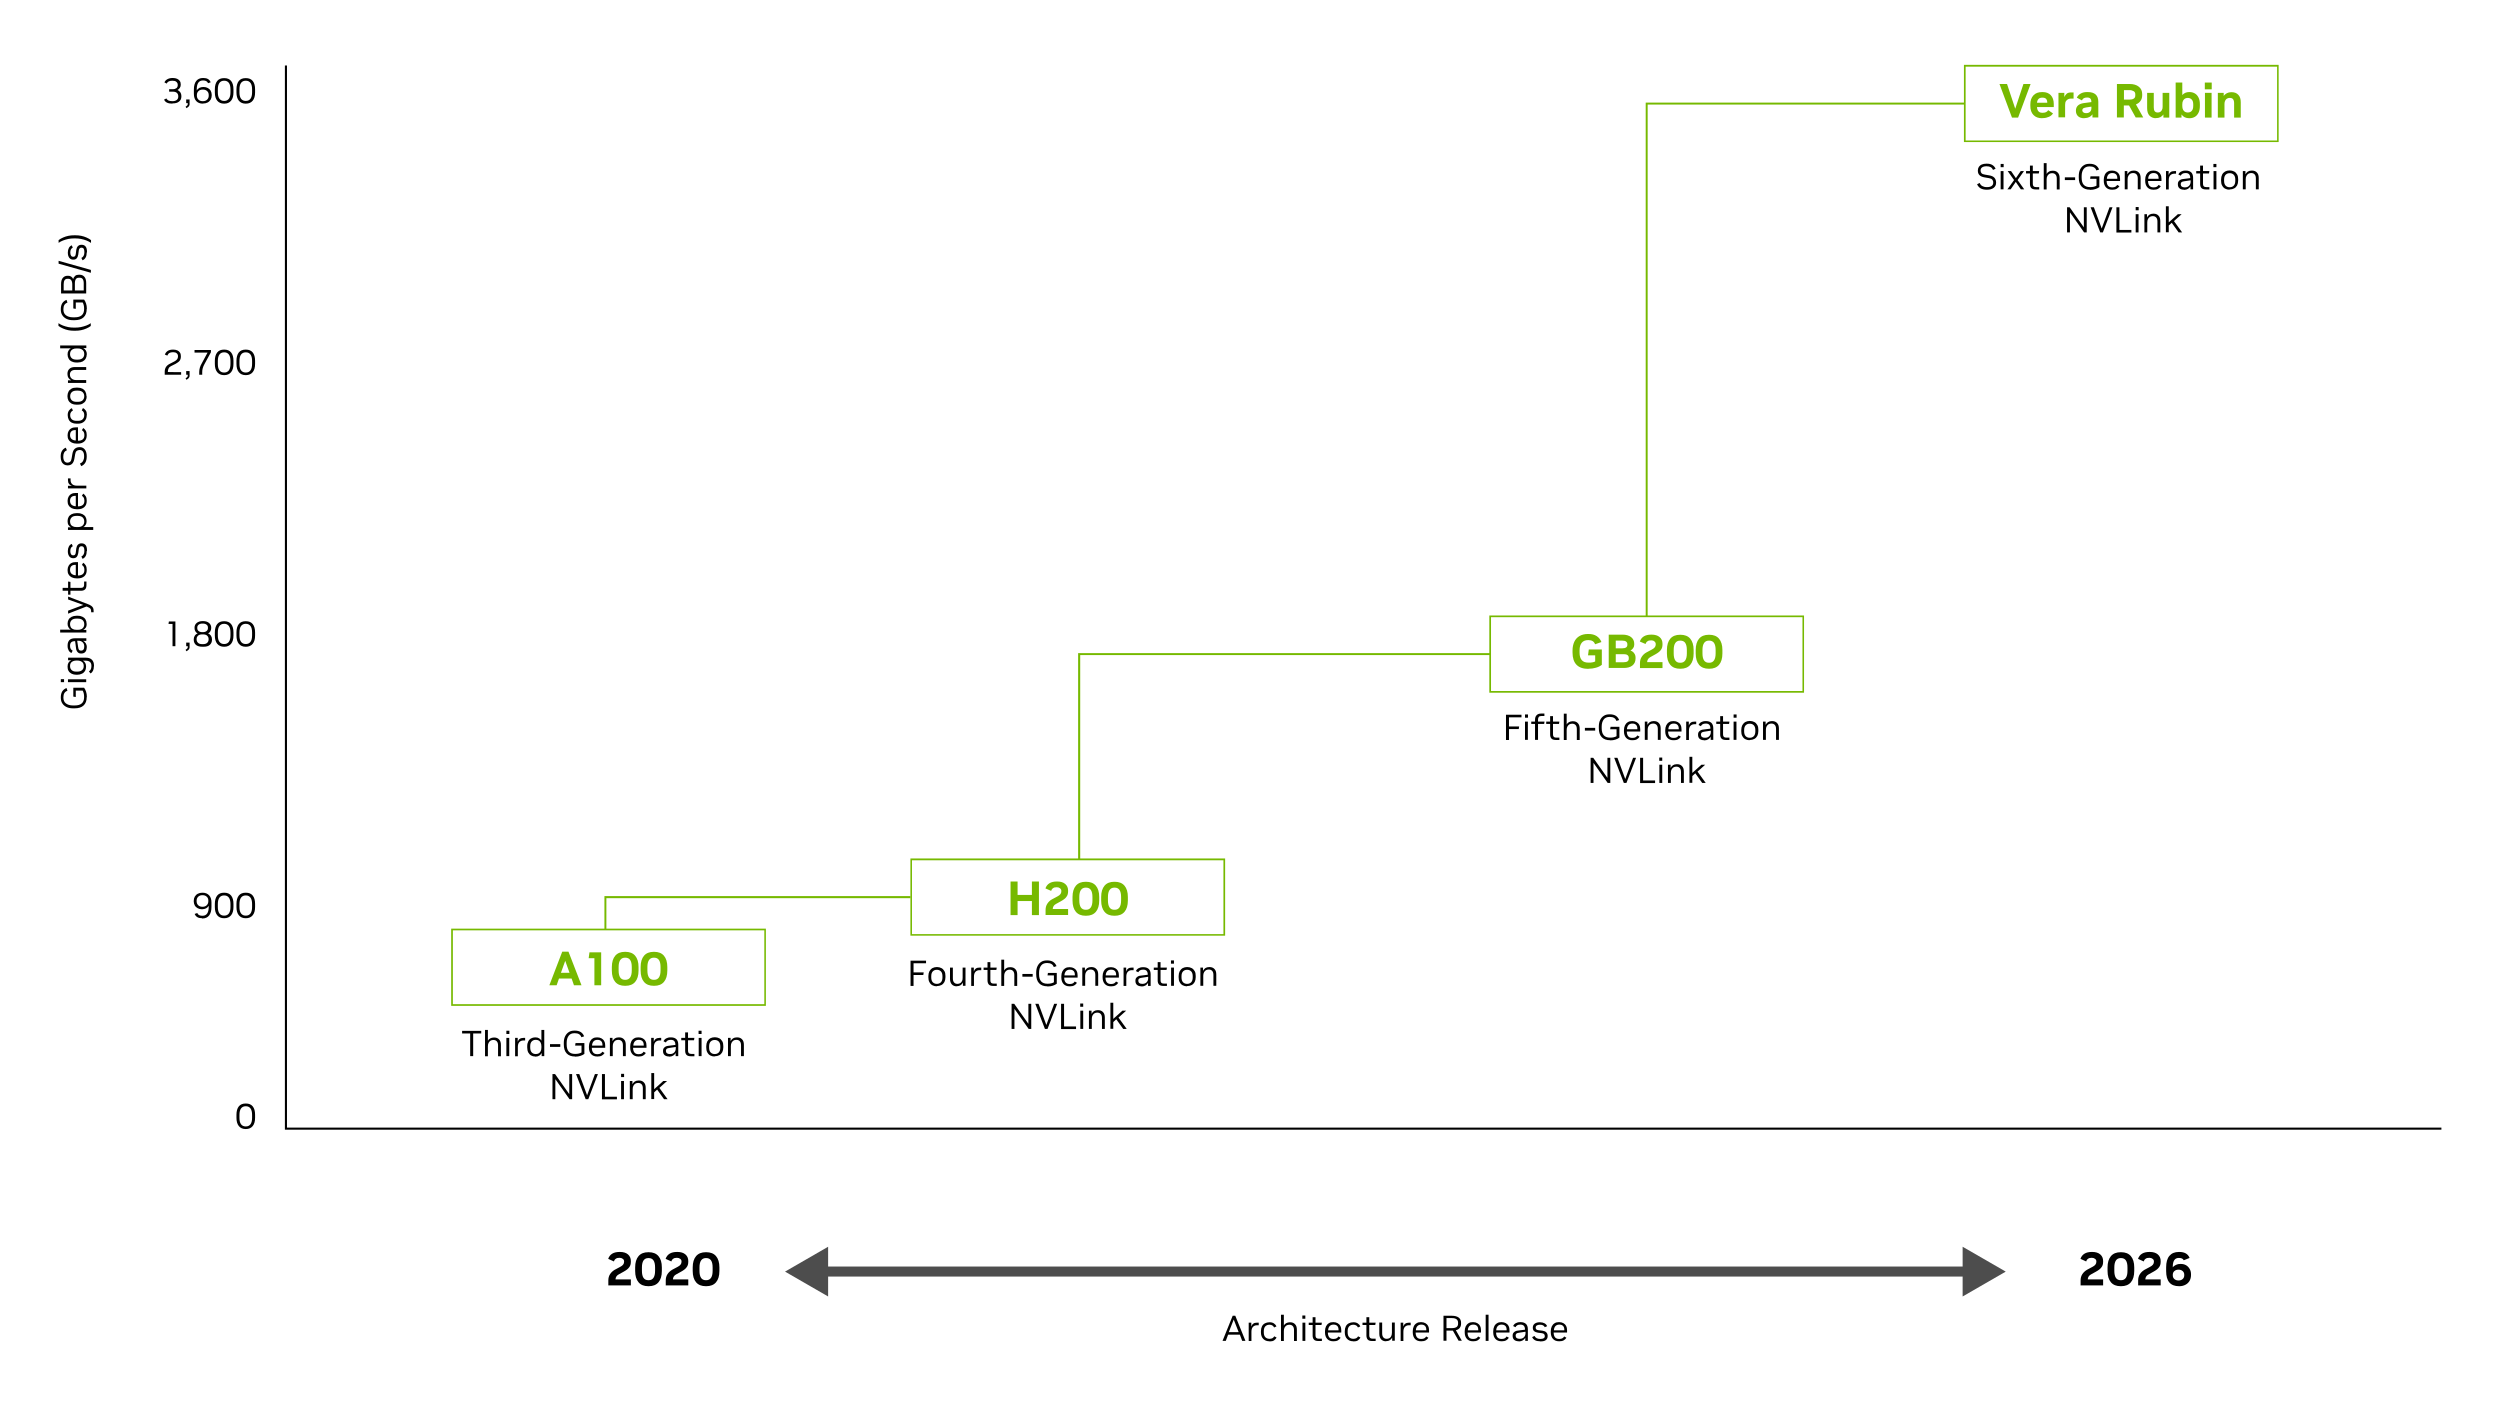 <?xml version="1.0" encoding="UTF-8"?>
<svg id="Layer_1" xmlns="http://www.w3.org/2000/svg" version="1.1" viewBox="0 0 1920 1080">
  <!-- Generator: Adobe Illustrator 29.0.1, SVG Export Plug-In . SVG Version: 2.1.0 Build 192)  -->
  <defs>
    <style>
      .st0 {
        fill: #4d4d4d;
      }

      .st1 {
        fill: #76b900;
      }
    </style>
  </defs>
  <g>
    <path d="M361.1,811.1v-17.4h-6.2v-2h14.7v2h-6.2v17.4h-2.3Z"/>
    <path d="M372.5,811.1v-20.1h2.2v8.3c.4-.8,1-1.4,1.8-1.8s1.7-.7,2.8-.7h.2c1.6,0,2.9.5,3.8,1.5,1,1,1.4,2.4,1.4,4.3v8.6h-2.2v-8.3c0-1.4-.3-2.4-.9-3.1-.6-.7-1.5-1.1-2.6-1.1h-.2c-.7,0-1.4.2-2,.5-.6.4-1.1.9-1.5,1.6-.4.7-.6,1.6-.6,2.7v7.7h-2.2Z"/>
    <path d="M388.9,794.1v-2.5h2.3v2.5h-2.3ZM388.9,811.1v-14h2.2v14h-2.2Z"/>
    <path d="M395.6,811.1v-14h2v3c.3-.9.8-1.7,1.5-2.2s1.7-.8,2.9-.8h1.3v2h-1.4c-1.2,0-2.2.4-3,1.2-.8.8-1.2,2.1-1.2,3.8v7.1h-2.2Z"/>
    <path d="M411,811.4c-1.2,0-2.2-.3-3.1-.8-.9-.5-1.6-1.3-2.2-2.3-.5-1-.8-2.3-.8-3.8v-1c0-1.5.3-2.7.8-3.7.5-1,1.2-1.8,2.2-2.3.9-.5,1.9-.8,3.1-.8h.2c1.1,0,2,.2,2.8.7.8.5,1.4,1.1,1.8,1.8v-8.2h2.2v20.1h-2v-2.4c-.4.8-1,1.5-1.8,2-.8.5-1.8.8-2.9.8h-.2ZM411.4,809.5h.2c.8,0,1.5-.2,2.1-.5.6-.3,1.1-.9,1.5-1.6.4-.7.6-1.7.6-2.9v-.9c0-1.2-.2-2.1-.6-2.9-.4-.7-.9-1.3-1.5-1.6-.6-.3-1.3-.5-2.1-.5h-.2c-1.2,0-2.2.4-3,1.2-.8.8-1.2,2-1.2,3.7v1c0,1.7.4,2.9,1.2,3.8.8.8,1.8,1.2,3,1.2Z"/>
    <path d="M422.4,804v-2.1h7.9v2.1h-7.9Z"/>
    <path d="M441.7,811.4c-2.9,0-5-.8-6.5-2.4-1.5-1.6-2.2-3.9-2.2-6.9v-1.2c0-1.9.3-3.6,1-5,.7-1.4,1.6-2.5,2.9-3.3,1.2-.8,2.7-1.1,4.4-1.1h.3c1.7,0,3.2.4,4.4,1.1,1.2.8,2.1,1.9,2.6,3.3l-2.1.7c-.7-2.1-2.4-3.1-5-3.1h-.3c-1.9,0-3.4.6-4.4,1.9-1,1.3-1.6,3.1-1.6,5.4v1.4c0,4.8,2.1,7.2,6.4,7.2h.3c1.9,0,3.5-.4,4.7-1.1v-5.3h-4.9l.3-1.9h6.8v8.3c-.8.6-1.8,1.1-3,1.5-1.2.4-2.5.6-3.9.6h-.4Z"/>
    <path d="M458.6,811.4c-1.9,0-3.5-.6-4.6-1.8-1.1-1.2-1.7-2.9-1.7-5v-1c0-1.4.3-2.6.8-3.7.5-1,1.2-1.8,2.2-2.4.9-.6,2-.8,3.3-.8h.2c1.2,0,2.3.3,3.2.8.9.5,1.6,1.2,2.1,2.2.5.9.7,2.1.7,3.3v1.7h-10.3c0,1.6.4,2.9,1.1,3.7.7.8,1.7,1.2,3,1.2h.4c.9,0,1.7-.2,2.2-.5.6-.3,1-.8,1.4-1.4l1.7,1c-.5.8-1.2,1.5-2.1,2-.9.5-2,.7-3.2.7h-.4ZM454.6,803h8.1v-.3c0-1.4-.3-2.4-1-3.1-.7-.7-1.6-1-2.8-1h-.2c-1.1,0-2.1.4-2.8,1.1-.7.8-1.2,1.9-1.2,3.3Z"/>
    <path d="M468.4,811.1v-14h2v2.5c.4-.8,1-1.5,1.8-2.1.8-.5,1.8-.8,3-.8h.2c1.6,0,2.9.5,3.8,1.5,1,1,1.4,2.4,1.4,4.3v8.6h-2.2v-8.3c0-1.4-.3-2.4-.9-3.1-.6-.7-1.5-1.1-2.6-1.1h-.2c-.7,0-1.4.2-2,.5-.6.4-1.1.9-1.5,1.6-.4.7-.6,1.6-.6,2.7v7.7h-2.2Z"/>
    <path d="M490.3,811.4c-1.9,0-3.5-.6-4.6-1.8-1.1-1.2-1.7-2.9-1.7-5v-1c0-1.4.3-2.6.8-3.7s1.2-1.8,2.2-2.4c.9-.6,2-.8,3.3-.8h.2c1.2,0,2.3.3,3.2.8.9.5,1.6,1.2,2.1,2.2.5.9.7,2.1.7,3.3v1.7h-10.3c0,1.6.4,2.9,1.1,3.7.7.8,1.7,1.2,3,1.2h.4c.9,0,1.7-.2,2.2-.5.6-.3,1-.8,1.4-1.4l1.7,1c-.5.8-1.2,1.5-2.1,2-.9.5-2,.7-3.2.7h-.4ZM486.3,803h8.1v-.3c0-1.4-.3-2.4-1-3.1-.7-.7-1.6-1-2.8-1h-.2c-1.1,0-2.1.4-2.8,1.1-.7.8-1.2,1.9-1.2,3.3Z"/>
    <path d="M500.1,811.1v-14h2v3c.3-.9.8-1.7,1.5-2.2s1.7-.8,2.9-.8h1.3v2h-1.4c-1.2,0-2.2.4-3,1.2-.8.8-1.2,2.1-1.2,3.8v7.1h-2.2Z"/>
    <path d="M513.9,811.4c-1.5,0-2.7-.4-3.5-1.1-.8-.7-1.2-1.7-1.2-3.1s.3-2,1-2.7c.7-.7,1.7-1.2,3-1.3l5.5-.7h0c0-2.6-1.1-3.9-3.4-3.9h-.3c-1.8,0-3,.7-3.6,2l-1.8-.9c.4-1,1.1-1.7,2-2.2.9-.5,2-.8,3.4-.8h.4c1.8,0,3.1.5,4.1,1.4.9.9,1.4,2.3,1.4,4.1v8.9h-2v-2.5c-.4.9-1.1,1.6-1.9,2.1-.9.5-1.8.8-2.9.8h-.2ZM518.8,804.1l-4.6.7c-1.1.1-1.8.4-2.2.7-.4.4-.6.9-.6,1.6s.3,1.4.8,1.8,1.2.6,2.2.6h.3c1.3,0,2.3-.4,3.1-1.2.8-.8,1.2-1.9,1.2-3.2v-1Z"/>
    <path d="M530.6,811.2c-1.6,0-2.8-.4-3.4-1.1-.7-.8-1-1.8-1-3.1v-8.1h-3v-1.8h3v-4.2h2.2v4.2h4.9l-.3,1.8h-4.6v8c0,.9.2,1.5.6,1.9.4.4,1,.6,1.9.6h2.4v1.8h-2.6Z"/>
    <path d="M536.5,794.1v-2.5h2.3v2.5h-2.3ZM536.6,811.1v-14h2.2v14h-2.2Z"/>
    <path d="M548.8,811.4c-1.2,0-2.3-.3-3.3-.8-1-.5-1.7-1.3-2.3-2.4s-.8-2.3-.8-3.7v-1c0-1.4.3-2.7.8-3.7.6-1,1.3-1.8,2.3-2.4,1-.5,2.1-.8,3.3-.8h.3c1.2,0,2.3.3,3.3.8,1,.5,1.7,1.3,2.3,2.3.6,1,.8,2.2.8,3.7v1c0,1.4-.3,2.7-.8,3.7-.6,1-1.3,1.8-2.3,2.3-1,.5-2.1.8-3.3.8h-.3ZM548.8,809.5h.2c1.2,0,2.2-.4,3-1.2.8-.8,1.2-2.1,1.2-3.7v-1c0-1.6-.4-2.9-1.2-3.7-.8-.8-1.8-1.2-3-1.2h-.2c-1.2,0-2.2.4-3,1.2-.8.8-1.2,2.1-1.2,3.7v1c0,1.6.4,2.9,1.2,3.7.8.8,1.8,1.2,3,1.2Z"/>
    <path d="M559.1,811.1v-14h2v2.5c.4-.8,1-1.5,1.8-2.1.8-.5,1.8-.8,3-.8h.2c1.6,0,2.9.5,3.8,1.5,1,1,1.4,2.4,1.4,4.3v8.6h-2.2v-8.3c0-1.4-.3-2.4-.9-3.1-.6-.7-1.5-1.1-2.6-1.1h-.2c-.7,0-1.4.2-2,.5-.6.4-1.1.9-1.5,1.6-.4.7-.6,1.6-.6,2.7v7.7h-2.2Z"/>
    <path d="M424.3,844.2v-19.3h2l10.9,15.4v-15.4h2.2v19.3h-2l-10.9-15.4v15.4h-2.2Z"/>
    <path d="M449.8,844.2l-7.4-19.3h2.5l6,16.3,6-16.3h2.3l-7.4,19.3h-2Z"/>
    <path d="M462.3,844.2v-19.3h2.3v17.4h9.2v2h-11.5Z"/>
    <path d="M477,827.2v-2.5h2.3v2.5h-2.3ZM477,844.2v-14h2.2v14h-2.2Z"/>
    <path d="M483.7,844.2v-14h2v2.5c.4-.8,1-1.5,1.8-2.1.8-.5,1.8-.8,3-.8h.2c1.6,0,2.9.5,3.8,1.5,1,1,1.4,2.4,1.4,4.3v8.6h-2.2v-8.3c0-1.4-.3-2.4-.9-3.1-.6-.7-1.5-1.1-2.6-1.1h-.2c-.7,0-1.4.2-2,.5-.6.4-1.1.9-1.5,1.6s-.6,1.6-.6,2.7v7.7h-2.2Z"/>
    <path d="M500.2,844.2v-20.1h2.2v12.4l7-6.3h2.9l-5.9,5.3,6.3,8.7h-2.7l-5.3-7.4-2.3,2.1v5.2h-2.2Z"/>
  </g>
  <path d="M188.6,867.1c-2.2,0-4-.8-5.2-2.3-1.2-1.5-1.8-3.6-1.8-6.3v-2.4c0-2.7.6-4.9,1.8-6.4,1.2-1.5,3-2.2,5.2-2.2h.3c2.2,0,4,.7,5.2,2.2,1.2,1.5,1.8,3.6,1.8,6.4v2.4c0,2.7-.6,4.8-1.8,6.3-1.2,1.5-3,2.3-5.2,2.3h-.3ZM188.6,865.1h.3c1.5,0,2.7-.6,3.5-1.7.8-1.1,1.2-2.8,1.2-4.9v-2.3c0-2.1-.4-3.8-1.2-4.9-.8-1.1-2-1.7-3.5-1.7h-.3c-1.5,0-2.7.6-3.5,1.7-.8,1.1-1.2,2.8-1.2,4.9v2.3c0,2.2.4,3.8,1.2,4.9.8,1.1,2,1.7,3.5,1.7Z"/>
  <polygon points="1875 867.6 218.8 867.6 218.8 50.3 220.4 50.3 220.4 866 1875 866 1875 867.6"/>
  <g>
    <path d="M467.2,987.3v-3.9c0-1.8.4-3.4,1.3-4.8.9-1.4,2.1-2.5,3.6-3.4l4.3-2.3c2-1,2.9-2.3,2.9-3.8v-.4c0-.8-.3-1.4-1-1.9-.6-.5-1.4-.8-2.4-.8h-.2c-1.2,0-2.1.2-2.7.7-.7.4-1.2,1.1-1.5,2.1l-4.4-2c1.2-3.5,4.1-5.3,8.7-5.3h.4c2.5,0,4.6.6,6.1,1.9,1.5,1.3,2.2,3,2.2,5.1v.6c0,1.7-.4,3.1-1.3,4.2-.8,1.2-2.3,2.3-4.3,3.4l-3.8,2.1c-1.5.8-2.3,2.1-2.4,3.8h11.8v4.6h-17.4Z"/>
    <path d="M497.9,987.8c-3.3,0-5.8-1-7.5-3-1.7-2-2.6-4.9-2.6-8.7v-2.7c0-3.8.9-6.7,2.6-8.7,1.7-2,4.2-3,7.5-3h.3c3.3,0,5.8,1,7.5,3,1.7,2,2.6,4.9,2.6,8.7v2.7c0,3.8-.9,6.7-2.6,8.7-1.7,2-4.2,3-7.5,3h-.3ZM497.9,983.2h.3c3.2,0,4.9-2.4,4.9-7.2v-2.6c0-4.8-1.6-7.2-4.9-7.2h-.3c-3.2,0-4.9,2.4-4.9,7.2v2.6c0,4.8,1.6,7.2,4.9,7.2Z"/>
    <path d="M511.3,987.3v-3.9c0-1.8.4-3.4,1.3-4.8.9-1.4,2.1-2.5,3.6-3.4l4.3-2.3c2-1,2.9-2.3,2.9-3.8v-.4c0-.8-.3-1.4-1-1.9-.6-.5-1.4-.8-2.4-.8h-.2c-1.2,0-2.1.2-2.7.7-.7.4-1.2,1.1-1.5,2.1l-4.4-2c1.2-3.5,4.1-5.3,8.7-5.3h.4c2.5,0,4.6.6,6.1,1.9,1.5,1.3,2.2,3,2.2,5.1v.6c0,1.7-.4,3.1-1.3,4.2-.8,1.2-2.3,2.3-4.3,3.4l-3.8,2.1c-1.5.8-2.3,2.1-2.4,3.8h11.8v4.6h-17.4Z"/>
    <path d="M542.1,987.8c-3.3,0-5.8-1-7.5-3-1.7-2-2.6-4.9-2.6-8.7v-2.7c0-3.8.9-6.7,2.6-8.7,1.7-2,4.2-3,7.5-3h.3c3.3,0,5.8,1,7.5,3,1.7,2,2.6,4.9,2.6,8.7v2.7c0,3.8-.9,6.7-2.6,8.7-1.7,2-4.2,3-7.5,3h-.3ZM542.1,983.2h.3c3.2,0,4.9-2.4,4.9-7.2v-2.6c0-4.8-1.6-7.2-4.9-7.2h-.3c-3.2,0-4.9,2.4-4.9,7.2v2.6c0,4.8,1.6,7.2,4.9,7.2Z"/>
  </g>
  <g>
    <path d="M1597.9,987.3v-3.9c0-1.8.4-3.4,1.3-4.8.9-1.4,2.1-2.5,3.6-3.4l4.3-2.3c2-1,2.9-2.3,2.9-3.8v-.4c0-.8-.3-1.4-1-1.9-.6-.5-1.4-.8-2.4-.8h-.2c-1.2,0-2.1.2-2.7.7-.7.4-1.2,1.1-1.5,2.1l-4.4-2c1.2-3.5,4.1-5.3,8.7-5.3h.4c2.5,0,4.6.6,6.1,1.9,1.5,1.3,2.2,3,2.2,5.1v.6c0,1.7-.4,3.1-1.3,4.2-.8,1.2-2.3,2.3-4.3,3.4l-3.8,2.1c-1.5.8-2.3,2.1-2.4,3.8h11.8v4.6h-17.4Z"/>
    <path d="M1628.7,987.8c-3.3,0-5.8-1-7.5-3-1.7-2-2.6-4.9-2.6-8.7v-2.7c0-3.8.9-6.7,2.6-8.7,1.7-2,4.2-3,7.5-3h.3c3.3,0,5.8,1,7.5,3,1.7,2,2.6,4.9,2.6,8.7v2.7c0,3.8-.9,6.7-2.6,8.7-1.7,2-4.2,3-7.5,3h-.3ZM1628.7,983.2h.3c3.2,0,4.9-2.4,4.9-7.2v-2.6c0-4.8-1.6-7.2-4.9-7.2h-.3c-3.2,0-4.9,2.4-4.9,7.2v2.6c0,4.8,1.6,7.2,4.9,7.2Z"/>
    <path d="M1642.1,987.3v-3.9c0-1.8.4-3.4,1.3-4.8.9-1.4,2.1-2.5,3.6-3.4l4.3-2.3c2-1,2.9-2.3,2.9-3.8v-.4c0-.8-.3-1.4-1-1.9-.6-.5-1.4-.8-2.4-.8h-.2c-1.2,0-2.1.2-2.7.7-.7.4-1.2,1.1-1.5,2.1l-4.4-2c1.2-3.5,4.1-5.3,8.7-5.3h.4c2.5,0,4.6.6,6.1,1.9,1.5,1.3,2.2,3,2.2,5.1v.6c0,1.7-.4,3.1-1.3,4.2-.8,1.2-2.3,2.3-4.3,3.4l-3.8,2.1c-1.5.8-2.3,2.1-2.4,3.8h11.8v4.6h-17.4Z"/>
    <path d="M1673.5,987.8c-6.6,0-9.9-3.8-9.9-11.6v-2.9c0-3.8.8-6.8,2.5-8.8,1.7-2,4.1-3,7.3-3h.3c4.1,0,6.7,1.5,7.9,4.6l-4.5,1.8c-.5-1.2-1.7-1.8-3.6-1.8h-.2c-3.1,0-4.6,2.3-4.6,6.8v.4c.6-.8,1.5-1.4,2.5-1.9,1-.5,2.1-.7,3.3-.7h.3c1.5,0,2.9.3,4.1,1,1.2.7,2.1,1.7,2.8,2.9.7,1.2,1,2.6,1,4.1v.6c0,1.6-.4,3.1-1.1,4.4-.8,1.3-1.8,2.3-3.2,3-1.3.7-2.9,1.1-4.6,1.1h-.3ZM1673,983.4h.2c1.3,0,2.3-.4,3.1-1.1.8-.7,1.2-1.7,1.2-2.8v-.5c0-1.2-.4-2.1-1.2-2.8-.8-.7-1.8-1.1-3.1-1.1h-.2c-1.3,0-2.3.4-3.1,1.1-.8.7-1.2,1.7-1.2,2.8v.5c0,1.2.4,2.1,1.2,2.8.8.7,1.8,1.1,3.1,1.1Z"/>
  </g>
  <g>
    <path d="M938.9,1029.8l7.8-19.3h2l7.8,19.3h-2.5l-1.8-4.8h-9l-1.8,4.8h-2.3ZM943.8,1023.1h7.5l-3.8-9.7-3.8,9.7Z"/>
    <path d="M959,1029.8v-14h2v3c.3-.9.8-1.7,1.5-2.2.7-.6,1.7-.8,2.9-.8h1.3v2h-1.4c-1.2,0-2.2.4-3,1.2-.8.8-1.2,2.1-1.2,3.8v7.1h-2.2Z"/>
    <path d="M974.9,1030.1c-2,0-3.5-.6-4.7-1.8-1.2-1.2-1.8-2.9-1.8-5v-1c0-1.4.3-2.7.8-3.7.5-1,1.3-1.8,2.3-2.3,1-.5,2.1-.8,3.4-.8h.3c1.2,0,2.3.3,3.2.9.9.6,1.5,1.3,1.9,2.3l-1.8.8c-.3-.6-.7-1.2-1.3-1.5-.6-.4-1.2-.6-2-.6h-.3c-1.3,0-2.3.4-3.1,1.2s-1.2,2.1-1.2,3.7v1c0,1.7.4,2.9,1.2,3.7.8.8,1.8,1.2,3.1,1.2h.3c.8,0,1.5-.2,2.1-.5.6-.4,1-.8,1.3-1.4l1.8.9c-.4.9-1.1,1.6-1.9,2.2-.9.6-2,.8-3.2.8h-.3Z"/>
    <path d="M983.8,1029.8v-20.1h2.2v8.3c.4-.8,1-1.4,1.8-1.8s1.7-.7,2.8-.7h.2c1.6,0,2.9.5,3.8,1.5,1,1,1.4,2.4,1.4,4.3v8.6h-2.2v-8.3c0-1.4-.3-2.4-.9-3.1-.6-.7-1.5-1.1-2.6-1.1h-.2c-.7,0-1.4.2-2,.5-.6.4-1.1.9-1.5,1.6-.4.7-.6,1.6-.6,2.7v7.7h-2.2Z"/>
    <path d="M1000.2,1012.8v-2.5h2.3v2.5h-2.3ZM1000.3,1029.8v-14h2.2v14h-2.2Z"/>
    <path d="M1012.5,1029.9c-1.6,0-2.8-.4-3.4-1.1-.7-.8-1-1.8-1-3.1v-8.1h-3v-1.8h3v-4.2h2.2v4.2h4.9l-.3,1.8h-4.6v8c0,.9.2,1.5.6,1.9.4.4,1,.6,1.9.6h2.4v1.8h-2.6Z"/>
    <path d="M1023.9,1030.1c-1.9,0-3.5-.6-4.6-1.8-1.1-1.2-1.7-2.9-1.7-5v-1c0-1.4.3-2.6.8-3.7.5-1,1.2-1.8,2.2-2.4.9-.6,2-.8,3.3-.8h.2c1.2,0,2.3.3,3.2.8.9.5,1.6,1.2,2.1,2.2.5.9.7,2.1.7,3.3v1.7h-10.3c0,1.6.4,2.9,1.1,3.7.7.8,1.7,1.2,3,1.2h.4c.9,0,1.7-.2,2.2-.5.6-.3,1-.8,1.4-1.4l1.7,1c-.5.8-1.2,1.5-2.1,2-.9.5-2,.7-3.2.7h-.4ZM1019.9,1021.7h8.1v-.3c0-1.4-.3-2.4-1-3.1-.7-.7-1.6-1-2.8-1h-.2c-1.1,0-2.1.4-2.8,1.1-.7.8-1.2,1.9-1.2,3.3Z"/>
    <path d="M1039.3,1030.1c-2,0-3.5-.6-4.7-1.8-1.2-1.2-1.8-2.9-1.8-5v-1c0-1.4.3-2.7.8-3.7.5-1,1.3-1.8,2.3-2.3,1-.5,2.1-.8,3.4-.8h.3c1.2,0,2.3.3,3.2.9.9.6,1.5,1.3,1.9,2.3l-1.8.8c-.3-.6-.7-1.2-1.3-1.5-.6-.4-1.2-.6-2-.6h-.3c-1.3,0-2.3.4-3.1,1.2s-1.2,2.1-1.2,3.7v1c0,1.7.4,2.9,1.2,3.7.8.8,1.8,1.2,3.1,1.2h.3c.8,0,1.5-.2,2.1-.5.6-.4,1-.8,1.3-1.4l1.8.9c-.4.9-1.1,1.6-1.9,2.2-.9.6-2,.8-3.2.8h-.3Z"/>
    <path d="M1053.8,1029.9c-1.6,0-2.8-.4-3.4-1.1s-1-1.8-1-3.1v-8.1h-3v-1.8h3v-4.2h2.2v4.2h4.9l-.3,1.8h-4.6v8c0,.9.2,1.5.6,1.9.4.4,1,.6,1.9.6h2.4v1.8h-2.6Z"/>
    <path d="M1064.4,1030.1c-1.5,0-2.8-.5-3.7-1.5-.9-1-1.4-2.4-1.4-4.3v-8.6h2.2v8.3c0,1.4.3,2.4.9,3.1.6.7,1.4,1.1,2.5,1.1h.2c.7,0,1.4-.2,2-.5s1.1-.9,1.4-1.6.5-1.6.5-2.7v-7.7h2.2v14h-2v-2.5c-.4.8-1,1.5-1.7,2-.8.5-1.7.8-2.8.8h-.2Z"/>
    <path d="M1075.7,1029.8v-14h2v3c.3-.9.8-1.7,1.5-2.2s1.7-.8,2.9-.8h1.3v2h-1.4c-1.2,0-2.2.4-3,1.2-.8.8-1.2,2.1-1.2,3.8v7.1h-2.2Z"/>
    <path d="M1091.3,1030.1c-1.9,0-3.5-.6-4.6-1.8-1.1-1.2-1.7-2.9-1.7-5v-1c0-1.4.3-2.6.8-3.7s1.2-1.8,2.2-2.4c.9-.6,2-.8,3.3-.8h.2c1.2,0,2.3.3,3.2.8.9.5,1.6,1.2,2.1,2.2.5.9.7,2.1.7,3.3v1.7h-10.3c0,1.6.4,2.9,1.1,3.7.7.8,1.7,1.2,3,1.2h.4c.9,0,1.7-.2,2.2-.5.6-.3,1-.8,1.4-1.4l1.7,1c-.5.8-1.2,1.5-2.1,2-.9.5-2,.7-3.2.7h-.4ZM1087.3,1021.7h8.1v-.3c0-1.4-.3-2.4-1-3.1-.7-.7-1.6-1-2.8-1h-.2c-1.1,0-2.1.4-2.8,1.1-.7.8-1.2,1.9-1.2,3.3Z"/>
    <path d="M1108.6,1029.8v-19.3h6.5c2.2,0,4,.5,5.2,1.4,1.2.9,1.8,2.3,1.8,4v.6c0,1.3-.3,2.4-1,3.3-.7.9-1.7,1.5-3,1.8l4.6,8.1h-2.5l-4.4-7.8h-4.9v7.8h-2.3ZM1110.9,1020h4.2c1.5,0,2.7-.3,3.5-.8.8-.6,1.2-1.4,1.2-2.6v-.8c0-1.1-.4-2-1.2-2.6-.8-.6-2-.9-3.5-.9h-4.2v7.6Z"/>
    <path d="M1131.2,1030.1c-1.9,0-3.5-.6-4.6-1.8-1.1-1.2-1.7-2.9-1.7-5v-1c0-1.4.3-2.6.8-3.7.5-1,1.2-1.8,2.2-2.4.9-.6,2-.8,3.3-.8h.2c1.2,0,2.3.3,3.2.8.9.5,1.6,1.2,2.1,2.2.5.9.7,2.1.7,3.3v1.7h-10.3c0,1.6.4,2.9,1.1,3.7.7.8,1.7,1.2,3,1.2h.4c.9,0,1.7-.2,2.2-.5.6-.3,1-.8,1.4-1.4l1.7,1c-.5.8-1.2,1.5-2.1,2-.9.5-2,.7-3.2.7h-.4ZM1127.2,1021.7h8.1v-.3c0-1.4-.3-2.4-1-3.1-.7-.7-1.6-1-2.8-1h-.2c-1.1,0-2.1.4-2.8,1.1-.7.8-1.2,1.9-1.2,3.3Z"/>
    <path d="M1141,1029.8v-20.1h2.2v20.1h-2.2Z"/>
    <path d="M1153.1,1030.1c-1.9,0-3.5-.6-4.6-1.8-1.1-1.2-1.7-2.9-1.7-5v-1c0-1.4.3-2.6.8-3.7s1.2-1.8,2.2-2.4c.9-.6,2-.8,3.3-.8h.2c1.2,0,2.3.3,3.2.8.9.5,1.6,1.2,2.1,2.2.5.9.7,2.1.7,3.3v1.7h-10.3c0,1.6.4,2.9,1.1,3.7.7.8,1.7,1.2,3,1.2h.4c.9,0,1.7-.2,2.2-.5.6-.3,1-.8,1.4-1.4l1.7,1c-.5.8-1.2,1.5-2.1,2-.9.5-2,.7-3.2.7h-.4ZM1149,1021.7h8.1v-.3c0-1.4-.3-2.4-1-3.1-.7-.7-1.6-1-2.8-1h-.2c-1.1,0-2.1.4-2.8,1.1-.7.8-1.2,1.9-1.2,3.3Z"/>
    <path d="M1166.4,1030.1c-1.5,0-2.7-.4-3.5-1.1-.8-.7-1.2-1.7-1.2-3.1s.3-2,1-2.7c.7-.7,1.7-1.2,3-1.3l5.5-.7h0c0-2.6-1.1-3.9-3.4-3.9h-.3c-1.8,0-3,.7-3.6,2l-1.8-.9c.4-1,1.1-1.7,2-2.2.9-.5,2-.8,3.4-.8h.4c1.8,0,3.1.5,4.1,1.4.9.9,1.4,2.3,1.4,4.1v8.9h-2v-2.5c-.4.9-1.1,1.6-1.9,2.1-.9.5-1.8.8-2.9.8h-.2ZM1171.4,1022.8l-4.6.7c-1.1.1-1.8.4-2.2.7-.4.4-.6.9-.6,1.6s.3,1.4.8,1.8,1.2.6,2.2.6h.3c1.3,0,2.3-.4,3.1-1.2.8-.8,1.2-1.9,1.2-3.2v-1Z"/>
    <path d="M1182.7,1030.1c-3.1,0-5.1-1.1-6-3.2l1.8-.9c.4.8.9,1.3,1.6,1.7.7.4,1.6.6,2.7.6h.3c2.2,0,3.3-.7,3.3-2.1h0c0-1.4-.7-2.1-2.2-2.3l-3.1-.4c-1.2-.2-2.2-.6-2.9-1.2-.7-.6-1-1.5-1-2.5v-.3c0-1.2.5-2.2,1.4-2.9,1-.7,2.2-1.1,3.8-1.1h.4c1.3,0,2.4.3,3.4.8,1,.5,1.6,1.3,2,2.2l-1.8.8c-.6-1.3-1.8-1.9-3.6-1.9h-.3c-1,0-1.7.2-2.3.6-.6.4-.8.9-.8,1.5v.2c0,.6.2,1,.5,1.3.3.3.9.5,1.7.6l3.2.4c1.2.2,2.2.6,2.8,1.3.7.7,1,1.6,1,2.6v.3c0,1.3-.5,2.3-1.4,3-.9.7-2.3,1-4,1h-.4Z"/>
    <path d="M1197.3,1030.1c-1.9,0-3.5-.6-4.6-1.8-1.1-1.2-1.7-2.9-1.7-5v-1c0-1.4.3-2.6.8-3.7.5-1,1.2-1.8,2.2-2.4.9-.6,2-.8,3.3-.8h.2c1.2,0,2.3.3,3.2.8.9.5,1.6,1.2,2.1,2.2.5.9.7,2.1.7,3.3v1.7h-10.3c0,1.6.4,2.9,1.1,3.7.7.8,1.7,1.2,3,1.2h.4c.9,0,1.7-.2,2.2-.5.6-.3,1-.8,1.4-1.4l1.7,1c-.5.8-1.2,1.5-2.1,2-.9.5-2,.7-3.2.7h-.4ZM1193.3,1021.7h8.1v-.3c0-1.4-.3-2.4-1-3.1s-1.6-1-2.8-1h-.2c-1.1,0-2.1.4-2.8,1.1-.7.8-1.2,1.9-1.2,3.3Z"/>
  </g>
  <g>
    <rect class="st0" x="630.4" y="972.7" width="882.5" height="7.7"/>
    <polygon class="st0" points="636 995.7 602.9 976.6 636 957.5 636 995.7"/>
    <polygon class="st0" points="1507.3 995.7 1540.4 976.6 1507.3 957.5 1507.3 995.7"/>
  </g>
  <g>
    <path d="M66.6,535.3c0,2.9-.8,5-2.4,6.5-1.6,1.5-3.9,2.2-6.9,2.2h-1.2c-1.9,0-3.6-.3-5-1-1.4-.7-2.5-1.6-3.3-2.9-.8-1.2-1.1-2.7-1.1-4.4v-.3c0-1.7.4-3.2,1.1-4.4.8-1.2,1.9-2.1,3.3-2.6l.7,2.1c-2.1.7-3.1,2.4-3.1,5v.3c0,1.9.6,3.4,1.9,4.4,1.3,1,3.1,1.6,5.4,1.6h1.4c4.8,0,7.2-2.1,7.2-6.4v-.3c0-1.9-.4-3.5-1.1-4.7h-5.3v4.9l-1.9-.3v-6.8h8.3c.6.8,1.1,1.8,1.5,3,.4,1.2.6,2.5.6,3.9v.4Z"/>
    <path d="M49.2,523.9h-2.5v-2.3h2.5v2.3ZM66.2,523.9h-14v-2.2h14v2.2Z"/>
    <path d="M72.1,511.7c0,2.7-.9,4.6-2.6,5.5l-1.2-1.6c.7-.4,1.1-.9,1.4-1.5.3-.6.5-1.4.5-2.4v-.4c0-2.6-1.5-3.9-4.4-3.9h-2.1c1.6.9,2.4,2.4,2.4,4.5v.2c0,1.2-.3,2.3-.8,3.2-.6.9-1.3,1.6-2.4,2.1-1,.5-2.2.8-3.5.8h-.9c-1.3,0-2.5-.3-3.5-.8-1-.5-1.8-1.2-2.3-2.1-.6-.9-.8-2-.8-3.2v-.2c0-2.3.9-3.9,2.8-4.8h-2.4v-2h13.7c2,0,3.5.5,4.6,1.6,1.1,1.1,1.6,2.6,1.6,4.6v.5ZM64.3,511.6v-.2c0-1.3-.4-2.3-1.3-3-.9-.7-2.1-1.1-3.6-1.1h-.7c-1.5,0-2.7.4-3.6,1.1-.9.7-1.3,1.7-1.3,3v.2c0,1.3.4,2.3,1.3,3.1.9.8,2,1.1,3.5,1.1h.9c1.5,0,2.6-.4,3.5-1.1.9-.8,1.3-1.8,1.3-3.1Z"/>
    <path d="M66.6,497.2c0,1.5-.4,2.7-1.1,3.5-.7.8-1.7,1.2-3.1,1.2s-2-.3-2.7-1c-.7-.7-1.2-1.7-1.3-3l-.7-5.5h-.1c-2.5,0-3.8,1.1-3.8,3.4v.3c0,1.8.7,3,2,3.6l-.9,1.8c-1-.4-1.7-1.1-2.2-2-.5-.9-.8-2-.8-3.4v-.4c0-1.8.5-3.1,1.4-4.1.9-.9,2.3-1.4,4.1-1.4h8.9v2h-2.5c.9.4,1.6,1.1,2.1,1.9.5.9.8,1.8.8,2.9v.2ZM59.3,492.3l.7,4.6c.1,1.1.4,1.8.7,2.2.3.4.9.6,1.6.6s1.4-.3,1.8-.8c.4-.5.6-1.2.6-2.2v-.3c0-1.3-.4-2.3-1.2-3.1-.8-.8-1.9-1.2-3.2-1.2h-1Z"/>
    <path d="M66.6,479.1c0,1.1-.2,2.1-.7,2.9s-1.2,1.4-2,1.8h2.4v2h-20.1v-2.2h8.2c-.8-.4-1.4-1-1.8-1.8-.5-.8-.7-1.7-.7-2.7v-.2c0-1.2.3-2.2.8-3.1.5-.9,1.3-1.6,2.3-2.1,1-.5,2.3-.8,3.7-.8h1c1.5,0,2.7.3,3.7.8,1,.5,1.8,1.2,2.3,2.1.5.9.8,1.9.8,3.1v.2ZM64.7,479.5v-.2c0-1.2-.4-2.2-1.2-3-.8-.8-2.1-1.2-3.8-1.2h-1c-1.7,0-2.9.4-3.7,1.2-.8.8-1.2,1.8-1.2,3v.2c0,.8.2,1.4.5,2.1s.9,1.1,1.6,1.5,1.7.6,2.9.6h.9c1.7,0,3-.4,3.8-1.2s1.2-1.8,1.2-2.9Z"/>
    <path d="M71.8,470.2h-1.8v-.8c0-.9-.2-1.5-.6-2-.4-.4-1.1-.9-2.2-1.3l-.8-.3-14.1,5.5v-2.3l11.7-4.4-11.7-4.2v-2.2l15,5.7c1.2.4,2.1.9,2.8,1.4.7.5,1.1,1,1.4,1.6.3.6.4,1.4.4,2.3v1Z"/>
    <path d="M66.4,449.3c0,1.6-.4,2.8-1.1,3.4-.8.7-1.8,1-3.1,1h-8.1v3h-1.8v-3h-4.2v-2.2h4.2v-4.9l1.8.3v4.6h8c.9,0,1.5-.2,1.9-.6.4-.4.6-1,.6-1.9v-2.4h1.8v2.6Z"/>
    <path d="M66.6,437.9c0,1.9-.6,3.5-1.8,4.6-1.2,1.1-2.9,1.7-5,1.7h-1c-1.4,0-2.6-.3-3.7-.8-1-.5-1.8-1.2-2.4-2.2-.6-.9-.8-2-.8-3.3v-.2c0-1.2.3-2.3.8-3.2.5-.9,1.2-1.6,2.2-2.1.9-.5,2.1-.7,3.3-.7h1.7v10.3c1.6,0,2.9-.4,3.7-1.1.8-.7,1.2-1.7,1.2-3v-.4c0-.9-.2-1.7-.5-2.2-.3-.6-.8-1-1.4-1.4l1-1.7c.8.5,1.5,1.2,2,2.1.5.9.7,2,.7,3.2v.4ZM58.2,441.9v-8.1h-.3c-1.4,0-2.4.3-3.1,1-.7.7-1,1.6-1,2.8v.2c0,1.1.4,2.1,1.1,2.8.8.7,1.9,1.2,3.3,1.2Z"/>
    <path d="M66.6,423.2c0,3.1-1.1,5.1-3.2,6l-.9-1.8c.8-.4,1.3-.9,1.7-1.6.4-.7.6-1.6.6-2.7v-.3c0-2.2-.7-3.3-2.1-3.3h-.1c-1.2,0-1.9.7-2.1,2.2l-.4,3.1c-.2,1.2-.6,2.2-1.2,2.9-.6.7-1.5,1-2.5,1h-.3c-1.2,0-2.2-.5-2.9-1.4-.7-1-1.1-2.2-1.1-3.8v-.4c0-1.3.3-2.4.8-3.4.5-1,1.3-1.6,2.2-2l.8,1.8c-1.3.6-1.9,1.8-1.9,3.6v.3c0,1,.2,1.7.6,2.3.4.6.9.8,1.5.8h.2c.6,0,1-.2,1.3-.5.3-.3.5-.9.6-1.7l.4-3.2c.2-1.2.6-2.2,1.3-2.8.7-.7,1.6-1,2.6-1h.3c1.3,0,2.3.5,3,1.4.7.9,1,2.3,1,4v.4Z"/>
    <path d="M71.8,407h-19.6v-2h2.4c-.8-.4-1.5-1-2-1.8-.5-.8-.7-1.8-.7-2.9v-.2c0-1.2.3-2.2.8-3.1.5-.9,1.3-1.6,2.3-2.1,1-.5,2.3-.8,3.7-.8h1c1.5,0,2.7.3,3.7.8,1,.5,1.8,1.2,2.3,2.1.5.9.8,1.9.8,3.1v.2c0,1-.2,2-.7,2.7-.4.8-1,1.4-1.8,1.8h7.6v2.2ZM64.7,400.6v-.2c0-1.2-.4-2.2-1.2-3-.8-.8-2.1-1.2-3.8-1.2h-1c-1.7,0-2.9.4-3.7,1.2-.8.8-1.2,1.8-1.2,3v.2c0,.8.2,1.4.5,2.1s.9,1.1,1.6,1.5,1.7.6,2.9.6h.9c1.7,0,3-.4,3.8-1.2.8-.8,1.2-1.8,1.2-2.9Z"/>
    <path d="M66.6,384.8c0,1.9-.6,3.5-1.8,4.6-1.2,1.1-2.9,1.7-5,1.7h-1c-1.4,0-2.6-.3-3.7-.8-1-.5-1.8-1.2-2.4-2.2-.6-.9-.8-2-.8-3.3v-.2c0-1.2.3-2.3.8-3.2.5-.9,1.2-1.6,2.2-2.1.9-.5,2.1-.7,3.3-.7h1.7v10.3c1.6,0,2.9-.4,3.7-1.1.8-.7,1.2-1.7,1.2-3v-.4c0-.9-.2-1.7-.5-2.2-.3-.6-.8-1-1.4-1.4l1-1.7c.8.5,1.5,1.2,2,2.1.5.9.7,2,.7,3.2v.4ZM58.2,388.9v-8.1h-.3c-1.4,0-2.4.3-3.1,1-.7.7-1,1.6-1,2.8v.2c0,1.1.4,2.1,1.1,2.8.8.7,1.9,1.2,3.3,1.2Z"/>
    <path d="M66.2,375.1h-14v-2h3c-.9-.3-1.7-.8-2.2-1.5-.6-.7-.8-1.7-.8-2.9v-1.3h2v1.4c0,1.2.4,2.2,1.2,3,.8.8,2.1,1.2,3.8,1.2h7.1v2.2Z"/>
    <path d="M66.6,350.6c0,3.8-1.4,6.2-4.2,7.4l-1-2c1.1-.4,1.9-1.1,2.4-2,.5-.9.8-2,.8-3.4v-.3c0-1.5-.3-2.7-.9-3.5-.6-.8-1.4-1.2-2.4-1.2h-.3c-.9,0-1.6.3-2.2.8-.6.5-.9,1.4-1.1,2.5l-.6,3.5c-.6,3.3-2.2,5-5,5h-.4c-1,0-1.9-.3-2.7-.8-.8-.6-1.4-1.3-1.8-2.3-.4-1-.6-2.1-.6-3.4v-.4c0-1.7.3-3.1,1-4.2.7-1.2,1.7-2,2.9-2.5l.9,2c-1.9.7-2.8,2.3-2.8,4.8v.3c0,1.4.3,2.4.8,3.2.6.8,1.3,1.2,2.3,1.2h.3c.8,0,1.5-.3,2-.8.5-.5.8-1.3,1-2.5l.6-3.5c.3-1.7.9-3,1.8-3.8.9-.8,2.1-1.3,3.6-1.3h.3c1.6,0,2.9.6,3.9,1.9.9,1.2,1.4,2.9,1.4,5.1v.4Z"/>
    <path d="M66.6,334.4c0,1.9-.6,3.5-1.8,4.6-1.2,1.1-2.9,1.7-5,1.7h-1c-1.4,0-2.6-.3-3.7-.8-1-.5-1.8-1.2-2.4-2.2-.6-.9-.8-2-.8-3.3v-.2c0-1.2.3-2.3.8-3.2.5-.9,1.2-1.6,2.2-2.1.9-.5,2.1-.7,3.3-.7h1.7v10.3c1.6,0,2.9-.4,3.7-1.1.8-.7,1.2-1.7,1.2-3v-.4c0-.9-.2-1.7-.5-2.2-.3-.6-.8-1-1.4-1.4l1-1.7c.8.5,1.5,1.2,2,2.1.5.9.7,2,.7,3.2v.4ZM58.2,338.4v-8.1h-.3c-1.4,0-2.4.3-3.1,1-.7.7-1,1.6-1,2.8v.2c0,1.1.4,2.1,1.1,2.8.8.7,1.9,1.2,3.3,1.2Z"/>
    <path d="M66.6,318.9c0,2-.6,3.5-1.8,4.7-1.2,1.2-2.9,1.8-5,1.8h-1c-1.4,0-2.7-.3-3.7-.8s-1.8-1.3-2.3-2.3c-.5-1-.8-2.1-.8-3.4v-.3c0-1.2.3-2.3.9-3.2s1.3-1.5,2.3-1.9l.8,1.8c-.6.3-1.2.7-1.5,1.3-.4.6-.6,1.2-.6,2v.3c0,1.3.4,2.3,1.2,3.1.8.8,2.1,1.2,3.7,1.2h1c1.7,0,2.9-.4,3.7-1.2.8-.8,1.2-1.8,1.2-3.1v-.3c0-.8-.2-1.6-.5-2.1-.4-.6-.8-1-1.4-1.3l.9-1.8c.9.4,1.6,1.1,2.2,1.9s.8,2,.8,3.2v.3Z"/>
    <path d="M66.6,304.4c0,1.2-.3,2.3-.8,3.3-.5,1-1.3,1.7-2.4,2.3-1,.6-2.3.8-3.7.8h-1c-1.4,0-2.7-.3-3.7-.8-1-.6-1.8-1.3-2.4-2.3-.5-1-.8-2.1-.8-3.3v-.3c0-1.2.3-2.3.8-3.3.5-1,1.3-1.7,2.3-2.3,1-.6,2.2-.8,3.7-.8h1c1.4,0,2.7.3,3.7.8,1,.6,1.8,1.3,2.3,2.3.5,1,.8,2.1.8,3.3v.3ZM64.7,304.4v-.2c0-1.2-.4-2.2-1.2-3-.8-.8-2.1-1.2-3.7-1.2h-1c-1.6,0-2.9.4-3.7,1.2-.8.8-1.2,1.8-1.2,3v.2c0,1.2.4,2.2,1.2,3,.8.8,2.1,1.2,3.7,1.2h1c1.6,0,2.9-.4,3.7-1.2.8-.8,1.2-1.8,1.2-3Z"/>
    <path d="M66.2,294.1h-14v-2h2.5c-.8-.4-1.5-1-2.1-1.8-.5-.8-.8-1.8-.8-3v-.2c0-1.6.5-2.9,1.5-3.8,1-1,2.4-1.4,4.3-1.4h8.6v2.2h-8.3c-1.4,0-2.4.3-3.1.9-.7.6-1.1,1.5-1.1,2.6v.2c0,.7.2,1.4.5,2,.4.6.9,1.1,1.6,1.5.7.4,1.6.6,2.7.6h7.7v2.2Z"/>
    <path d="M66.6,272.3c0,1.2-.3,2.2-.8,3.1-.5.9-1.3,1.6-2.3,2.2-1,.5-2.3.8-3.8.8h-1c-1.5,0-2.7-.3-3.7-.8-1-.5-1.8-1.2-2.3-2.2-.5-.9-.8-1.9-.8-3.1v-.2c0-1.1.2-2,.7-2.8.5-.8,1.1-1.4,1.8-1.8h-8.2v-2.2h20.1v2h-2.4c.8.4,1.5,1,2,1.8.5.8.8,1.8.8,2.9v.2ZM64.7,272v-.2c0-.8-.2-1.5-.5-2.1-.3-.6-.9-1.1-1.6-1.5-.7-.4-1.7-.6-2.9-.6h-.9c-1.2,0-2.1.2-2.9.6-.7.4-1.3.9-1.6,1.5-.3.6-.5,1.3-.5,2.1v.2c0,1.2.4,2.2,1.2,3,.8.8,2,1.2,3.7,1.2h1c1.7,0,2.9-.4,3.8-1.2.8-.8,1.2-1.8,1.2-3Z"/>
    <path d="M69.8,250.3c-1,.8-2.2,1.4-3.5,2-1.3.6-2.7,1-4.1,1.3-1.4.3-2.9.4-4.3.4h-1.1c-1.4,0-2.9-.1-4.3-.4-1.4-.3-2.8-.7-4.1-1.3-1.3-.6-2.5-1.2-3.5-2v-2.1c1,.7,2.1,1.3,3.4,1.8,1.3.5,2.7.9,4.1,1.2,1.4.3,2.9.4,4.3.4h1.1c1.4,0,2.8-.1,4.3-.4,1.5-.3,2.8-.7,4.2-1.2s2.4-1.1,3.4-1.8v2.1Z"/>
    <path d="M66.6,237.2c0,2.9-.8,5-2.4,6.5-1.6,1.5-3.9,2.2-6.9,2.2h-1.2c-1.9,0-3.6-.3-5-1-1.4-.7-2.5-1.6-3.3-2.9-.8-1.2-1.1-2.7-1.1-4.4v-.3c0-1.7.4-3.2,1.1-4.4.8-1.2,1.9-2.1,3.3-2.6l.7,2.1c-2.1.7-3.1,2.4-3.1,5v.3c0,1.9.6,3.4,1.9,4.4,1.3,1,3.1,1.6,5.4,1.6h1.4c4.8,0,7.2-2.1,7.2-6.4v-.3c0-1.9-.4-3.5-1.1-4.7h-5.3v4.9l-1.9-.3v-6.8h8.3c.6.8,1.1,1.8,1.5,3,.4,1.2.6,2.5.6,3.9v.4Z"/>
    <path d="M66.2,225.4h-19.3v-7.1c0-2.1.4-3.7,1.3-4.8.9-1.1,2.1-1.7,3.6-1.7h.6c1.7,0,3,.8,3.8,2.5.3-1.1.9-1.9,1.6-2.5.7-.6,1.7-.8,2.7-.8h.7c1.6,0,2.8.6,3.7,1.7.9,1.1,1.3,2.7,1.3,4.8v7.9ZM55.5,223.1v-4.7c0-1.4-.3-2.5-.8-3.2s-1.3-1.1-2.2-1.1h-.7c-1.9,0-2.9,1.4-2.9,4.2v4.8h6.6ZM64.3,223.1v-5.6c0-1.4-.3-2.5-.8-3.2-.5-.7-1.3-1-2.2-1h-.7c-1,0-1.8.3-2.3,1-.5.7-.8,1.8-.8,3.3v5.5h6.9Z"/>
    <path d="M69.8,207.3v2.2l-24.8-7v-2.2l24.8,7Z"/>
    <path d="M66.6,193.9c0,3.1-1.1,5.1-3.2,6l-.9-1.8c.8-.4,1.3-.9,1.7-1.6.4-.7.6-1.6.6-2.7v-.3c0-2.2-.7-3.3-2.1-3.3h-.1c-1.2,0-1.9.7-2.1,2.2l-.4,3.1c-.2,1.2-.6,2.2-1.2,2.9-.6.7-1.5,1-2.5,1h-.3c-1.2,0-2.2-.5-2.9-1.4-.7-1-1.1-2.2-1.1-3.8v-.4c0-1.3.3-2.4.8-3.4.5-1,1.3-1.6,2.2-2l.8,1.8c-1.3.6-1.9,1.8-1.9,3.6v.3c0,1,.2,1.7.6,2.3.4.6.9.8,1.5.8h.2c.6,0,1-.2,1.3-.5.3-.3.5-.9.6-1.7l.4-3.2c.2-1.2.6-2.2,1.3-2.8.7-.7,1.6-1,2.6-1h.3c1.3,0,2.3.5,3,1.4.7.9,1,2.3,1,4v.4Z"/>
    <path d="M69.8,186.5c-1-.7-2.1-1.3-3.4-1.8-1.3-.5-2.7-.9-4.2-1.2-1.5-.3-2.9-.4-4.3-.4h-1.1c-1.4,0-2.8.1-4.3.4-1.4.3-2.8.7-4.1,1.2-1.3.5-2.4,1.1-3.4,1.8v-2.1c1-.8,2.2-1.4,3.5-2,1.3-.6,2.7-1,4.1-1.3,1.4-.3,2.9-.4,4.3-.4h1.1c1.4,0,2.9.1,4.3.4,1.4.3,2.8.7,4.1,1.3,1.3.6,2.5,1.2,3.5,2v2.1Z"/>
  </g>
  <g>
    <path d="M155.1,705.2c-2.9,0-4.7-1.1-5.6-3.3l2-.7c.3.7.8,1.3,1.4,1.6.6.3,1.4.5,2.3.5h.3c3.2,0,4.8-2.3,4.8-6.9v-.7c-.5.8-1.2,1.4-2,1.9-.9.4-1.9.7-3,.7h-.3c-1.2,0-2.3-.3-3.2-.8-.9-.5-1.7-1.2-2.2-2.1-.5-.9-.8-2-.8-3.1v-.5c0-1.2.3-2.3.8-3.2.6-.9,1.3-1.7,2.3-2.2,1-.5,2.1-.8,3.4-.8h.3c2.1,0,3.8.7,5,2,1.2,1.3,1.8,3.1,1.8,5.5v3.4c0,2.9-.6,5-1.8,6.6-1.2,1.5-2.9,2.3-5.2,2.3h-.3ZM155.4,696.4h.2c1.3,0,2.4-.4,3.2-1.2.8-.8,1.2-1.8,1.2-3.1v-.4c0-1.3-.4-2.3-1.2-3-.8-.8-1.9-1.2-3.2-1.2h-.2c-1.3,0-2.4.4-3.2,1.2-.8.8-1.2,1.8-1.2,3v.4c0,1.3.4,2.3,1.2,3.1.8.8,1.9,1.2,3.2,1.2Z"/>
    <path d="M172,705.2c-2.2,0-4-.8-5.2-2.3-1.2-1.5-1.8-3.6-1.8-6.3v-2.4c0-2.7.6-4.9,1.8-6.4,1.2-1.5,3-2.2,5.2-2.2h.3c2.2,0,4,.7,5.2,2.2,1.2,1.5,1.8,3.6,1.8,6.4v2.4c0,2.7-.6,4.8-1.8,6.3-1.2,1.5-3,2.3-5.2,2.3h-.3ZM172,703.2h.3c1.5,0,2.7-.6,3.5-1.7.8-1.1,1.2-2.8,1.2-4.9v-2.3c0-2.1-.4-3.8-1.2-4.9-.8-1.1-2-1.7-3.5-1.7h-.3c-1.5,0-2.7.6-3.5,1.7-.8,1.1-1.2,2.8-1.2,4.9v2.3c0,2.2.4,3.8,1.2,4.9.8,1.1,2,1.7,3.5,1.7Z"/>
    <path d="M188.6,705.2c-2.2,0-4-.8-5.2-2.3-1.2-1.5-1.8-3.6-1.8-6.3v-2.4c0-2.7.6-4.9,1.8-6.4,1.2-1.5,3-2.2,5.2-2.2h.3c2.2,0,4,.7,5.2,2.2,1.2,1.5,1.8,3.6,1.8,6.4v2.4c0,2.7-.6,4.8-1.8,6.3-1.2,1.5-3,2.3-5.2,2.3h-.3ZM188.6,703.2h.3c1.5,0,2.7-.6,3.5-1.7.8-1.1,1.2-2.8,1.2-4.9v-2.3c0-2.1-.4-3.8-1.2-4.9-.8-1.1-2-1.7-3.5-1.7h-.3c-1.5,0-2.7.6-3.5,1.7-.8,1.1-1.2,2.8-1.2,4.9v2.3c0,2.2.4,3.8,1.2,4.9.8,1.1,2,1.7,3.5,1.7Z"/>
  </g>
  <g>
    <path d="M132.5,496.3v-17.1h-3.1l.3-1.9h5v19h-2.3Z"/>
    <path d="M143.3,500.2l-.8-1.1.8-.6c.3-.3.6-.5.7-.7.1-.2.2-.5.2-1v-.5h-1.2v-2.8h2.6v3.3c0,.5,0,.9-.2,1.3-.1.3-.3.6-.5.8-.2.2-.5.5-1,.8l-.6.5Z"/>
    <path d="M155.4,496.7c-2.1,0-3.8-.5-4.9-1.4-1.1-1-1.7-2.3-1.7-3.9v-.5c0-1,.3-1.9.8-2.7.5-.8,1.3-1.4,2.2-1.8-.8-.3-1.4-.9-1.8-1.6-.4-.7-.6-1.5-.6-2.4v-.4c0-1.5.6-2.7,1.7-3.6,1.1-.9,2.6-1.4,4.5-1.4h.4c1.9,0,3.4.5,4.5,1.4,1.1.9,1.7,2.1,1.7,3.6v.4c0,.8-.2,1.6-.6,2.4-.4.7-1,1.3-1.8,1.6.9.4,1.6,1,2.2,1.8.5.8.8,1.7.8,2.7v.5c0,1.6-.6,2.9-1.7,3.9-1.1,1-2.8,1.4-4.9,1.4h-.4ZM155.5,494.7h.3c1.5,0,2.6-.3,3.3-1,.7-.7,1.1-1.5,1.1-2.5v-.5c0-1-.4-1.8-1.1-2.5-.7-.7-1.8-1-3.3-1h-.4c-1.5,0-2.5.3-3.3,1-.7.7-1.1,1.5-1.1,2.5v.5c0,1,.4,1.8,1.1,2.5.7.7,1.8,1,3.3,1ZM155.5,485.5h.2c1.3,0,2.3-.3,3-.9.7-.6,1-1.3,1-2.2v-.4c0-.9-.3-1.7-1-2.2-.7-.6-1.7-.9-3-.9h-.2c-1.3,0-2.3.3-3,.9-.7.6-1,1.3-1,2.2v.4c0,.9.3,1.7,1,2.2.7.6,1.7.9,3,.9Z"/>
    <path d="M172,496.7c-2.2,0-4-.8-5.2-2.3-1.2-1.5-1.8-3.6-1.8-6.3v-2.4c0-2.7.6-4.9,1.8-6.4,1.2-1.5,3-2.2,5.2-2.2h.3c2.2,0,4,.7,5.2,2.2,1.2,1.5,1.8,3.6,1.8,6.4v2.4c0,2.7-.6,4.8-1.8,6.3-1.2,1.5-3,2.3-5.2,2.3h-.3ZM172,494.6h.3c1.5,0,2.7-.6,3.5-1.7.8-1.1,1.2-2.8,1.2-4.9v-2.3c0-2.1-.4-3.8-1.2-4.9-.8-1.1-2-1.7-3.5-1.7h-.3c-1.5,0-2.7.6-3.5,1.7-.8,1.1-1.2,2.8-1.2,4.9v2.3c0,2.2.4,3.8,1.2,4.9.8,1.1,2,1.7,3.5,1.7Z"/>
    <path d="M188.6,496.7c-2.2,0-4-.8-5.2-2.3-1.2-1.5-1.8-3.6-1.8-6.3v-2.4c0-2.7.6-4.9,1.8-6.4,1.2-1.5,3-2.2,5.2-2.2h.3c2.2,0,4,.7,5.2,2.2,1.2,1.5,1.8,3.6,1.8,6.4v2.4c0,2.7-.6,4.8-1.8,6.3-1.2,1.5-3,2.3-5.2,2.3h-.3ZM188.6,494.6h.3c1.5,0,2.7-.6,3.5-1.7.8-1.1,1.2-2.8,1.2-4.9v-2.3c0-2.1-.4-3.8-1.2-4.9-.8-1.1-2-1.7-3.5-1.7h-.3c-1.5,0-2.7.6-3.5,1.7-.8,1.1-1.2,2.8-1.2,4.9v2.3c0,2.2.4,3.8,1.2,4.9.8,1.1,2,1.7,3.5,1.7Z"/>
  </g>
  <g>
    <path d="M126.5,287.8v-2.3c0-2.7,1.2-4.7,3.7-6l3.7-1.9c1.9-1,2.8-2.2,2.8-3.7v-.4c0-.9-.3-1.6-1-2.2-.7-.6-1.6-.8-2.7-.8h-.2c-1.1,0-2,.2-2.7.6-.7.4-1.2,1.1-1.6,2l-1.9-.8c1-2.5,3-3.8,6.2-3.8h.3c1.2,0,2.2.2,3.1.6.9.4,1.6,1,2,1.7.5.7.7,1.6.7,2.6v.5c0,1.2-.3,2.2-.9,3.1-.6.8-1.7,1.6-3.1,2.4l-3.6,1.8c-.8.4-1.5,1-1.8,1.7-.4.7-.6,1.7-.6,2.8h0c0,.1,10.2.1,10.2.1v2h-12.5Z"/>
    <path d="M143.3,291.7l-.8-1.1.8-.6c.3-.3.6-.5.7-.7.1-.2.2-.5.2-1v-.5h-1.2v-2.8h2.6v3.3c0,.5,0,.9-.2,1.3s-.3.6-.5.8c-.2.2-.5.5-1,.8l-.6.5Z"/>
    <path d="M153,287.8v-2.2c0-1.1.2-2.2.5-3.3.3-1.1.9-2.3,1.7-3.7l4.2-7.8h-10v-2h12.6v1.7l-4.9,9c-.7,1.2-1.1,2.3-1.4,3.3-.3,1-.4,2-.4,3v2h-2.3Z"/>
    <path d="M172,288.1c-2.2,0-4-.8-5.2-2.3-1.2-1.5-1.8-3.6-1.8-6.3v-2.4c0-2.7.6-4.9,1.8-6.4,1.2-1.5,3-2.2,5.2-2.2h.3c2.2,0,4,.7,5.2,2.2,1.2,1.5,1.8,3.6,1.8,6.4v2.4c0,2.7-.6,4.8-1.8,6.3-1.2,1.5-3,2.3-5.2,2.3h-.3ZM172,286.1h.3c1.5,0,2.7-.6,3.5-1.7.8-1.1,1.2-2.8,1.2-4.9v-2.3c0-2.1-.4-3.8-1.2-4.9-.8-1.1-2-1.7-3.5-1.7h-.3c-1.5,0-2.7.6-3.5,1.7-.8,1.1-1.2,2.8-1.2,4.9v2.3c0,2.2.4,3.8,1.2,4.9.8,1.1,2,1.7,3.5,1.7Z"/>
    <path d="M188.6,288.1c-2.2,0-4-.8-5.2-2.3-1.2-1.5-1.8-3.6-1.8-6.3v-2.4c0-2.7.6-4.9,1.8-6.4,1.2-1.5,3-2.2,5.2-2.2h.3c2.2,0,4,.7,5.2,2.2,1.2,1.5,1.8,3.6,1.8,6.4v2.4c0,2.7-.6,4.8-1.8,6.3-1.2,1.5-3,2.3-5.2,2.3h-.3ZM188.6,286.1h.3c1.5,0,2.7-.6,3.5-1.7.8-1.1,1.2-2.8,1.2-4.9v-2.3c0-2.1-.4-3.8-1.2-4.9-.8-1.1-2-1.7-3.5-1.7h-.3c-1.5,0-2.7.6-3.5,1.7-.8,1.1-1.2,2.8-1.2,4.9v2.3c0,2.2.4,3.8,1.2,4.9.8,1.1,2,1.7,3.5,1.7Z"/>
  </g>
  <g>
    <path d="M132.4,79.6c-3.4,0-5.5-1-6.4-3.1l1.8-.9c.3.7.9,1.2,1.6,1.6.7.3,1.7.5,2.9.5h.2c1.3,0,2.4-.3,3.2-.9.8-.6,1.2-1.5,1.2-2.5v-.5c0-1-.4-1.9-1.1-2.5-.7-.6-1.7-.9-3-.9h-2.9v-1.9h2.9c1.1,0,2-.3,2.7-.8.6-.5,1-1.3,1-2.2v-.4c0-1-.4-1.7-1.1-2.3-.7-.6-1.7-.8-2.9-.8h-.2c-2.2,0-3.7.7-4.2,2.2l-1.8-.9c.4-1.1,1.2-1.9,2.3-2.5,1.1-.6,2.4-.9,3.9-.9h.3c1.2,0,2.3.2,3.2.6.9.4,1.6,1,2.1,1.7.5.7.7,1.6.7,2.6v.4c0,.8-.2,1.6-.7,2.3-.4.7-1,1.2-1.8,1.6.9.4,1.6,1,2.2,1.8.5.8.8,1.7.8,2.7v.5c0,1.7-.6,3-1.8,3.9-1.2,1-2.8,1.4-4.8,1.4h-.3Z"/>
    <path d="M143.3,83.1l-.8-1.1.8-.6c.3-.3.6-.5.7-.7.1-.2.2-.5.2-1v-.5h-1.2v-2.8h2.6v3.3c0,.5,0,.9-.2,1.3-.1.3-.3.6-.5.8-.2.2-.5.5-1,.8l-.6.5Z"/>
    <path d="M155.7,79.6c-2.1,0-3.8-.7-5-2-1.2-1.3-1.8-3.2-1.8-5.5v-3.3c0-2.9.6-5.1,1.8-6.6,1.2-1.5,2.9-2.3,5.2-2.3h.3c2.9,0,4.7,1.1,5.6,3.3l-2,.7c-.3-.7-.8-1.3-1.4-1.6-.6-.3-1.4-.5-2.3-.5h-.2c-3.2,0-4.8,2.3-4.8,6.9v.7c.5-.8,1.2-1.4,2-1.9.9-.4,1.9-.7,3-.7h.3c1.2,0,2.3.3,3.2.8.9.5,1.7,1.2,2.2,2.1.5.9.8,2,.8,3.1v.5c0,1.2-.3,2.2-.8,3.2-.6.9-1.3,1.7-2.3,2.2-1,.5-2.1.8-3.4.8h-.3ZM155.6,77.7h.3c1.3,0,2.4-.4,3.2-1.2.8-.8,1.2-1.8,1.2-3v-.5c0-1.3-.4-2.3-1.2-3-.8-.8-1.9-1.2-3.2-1.2h-.3c-1.3,0-2.4.4-3.2,1.2-.8.8-1.2,1.8-1.2,3v.5c0,1.2.4,2.2,1.2,3,.8.8,1.9,1.2,3.2,1.2Z"/>
    <path d="M172,79.6c-2.2,0-4-.8-5.2-2.3-1.2-1.5-1.8-3.6-1.8-6.3v-2.4c0-2.7.6-4.9,1.8-6.4,1.2-1.5,3-2.2,5.2-2.2h.3c2.2,0,4,.7,5.2,2.2,1.2,1.5,1.8,3.6,1.8,6.4v2.4c0,2.7-.6,4.8-1.8,6.3-1.2,1.5-3,2.3-5.2,2.3h-.3ZM172,77.5h.3c1.5,0,2.7-.6,3.5-1.7.8-1.1,1.2-2.8,1.2-4.9v-2.3c0-2.1-.4-3.8-1.2-4.9-.8-1.1-2-1.7-3.5-1.7h-.3c-1.5,0-2.7.6-3.5,1.7-.8,1.1-1.2,2.8-1.2,4.9v2.3c0,2.2.4,3.8,1.2,4.9.8,1.1,2,1.7,3.5,1.7Z"/>
    <path d="M188.6,79.6c-2.2,0-4-.8-5.2-2.3-1.2-1.5-1.8-3.6-1.8-6.3v-2.4c0-2.7.6-4.9,1.8-6.4,1.2-1.5,3-2.2,5.2-2.2h.3c2.2,0,4,.7,5.2,2.2,1.2,1.5,1.8,3.6,1.8,6.4v2.4c0,2.7-.6,4.8-1.8,6.3-1.2,1.5-3,2.3-5.2,2.3h-.3ZM188.6,77.5h.3c1.5,0,2.7-.6,3.5-1.7.8-1.1,1.2-2.8,1.2-4.9v-2.3c0-2.1-.4-3.8-1.2-4.9-.8-1.1-2-1.7-3.5-1.7h-.3c-1.5,0-2.7.6-3.5,1.7-.8,1.1-1.2,2.8-1.2,4.9v2.3c0,2.2.4,3.8,1.2,4.9.8,1.1,2,1.7,3.5,1.7Z"/>
  </g>
  <path class="st1" d="M588.2,772.5h-241.7v-59.3h241.7v59.3ZM347.8,771.2h239.2v-56.7h-239.2v56.7Z"/>
  <path class="st1" d="M940.9,718.6h-241.7v-59.3h241.7v59.3ZM700.4,717.4h239.2v-56.7h-239.2v56.7Z"/>
  <path class="st1" d="M1385.5,532h-241.7v-59.3h241.7v59.3ZM1145.1,530.7h239.2v-56.7h-239.2v56.7Z"/>
  <path class="st1" d="M1750,109.1h-241.7v-59.3h241.7v59.3ZM1509.6,107.9h239.2v-56.7h-239.2v56.7Z"/>
  <g>
    <path class="st1" d="M421.9,756.7l9.9-25.8h4.8l10,25.8h-5.8l-1.8-5.2h-9.7l-1.8,5.2h-5.5ZM430.8,747.1h6.6l-3.3-9.2-3.3,9.2Z"/>
    <path class="st1" d="M456.5,756.7v-20.8h-4.4l.6-4.5h9v25.3h-5.3Z"/>
    <path class="st1" d="M480,757.1c-3.3,0-5.8-1-7.5-3-1.7-2-2.6-4.9-2.6-8.7v-2.7c0-3.8.9-6.7,2.6-8.7,1.7-2,4.2-3,7.5-3h.3c3.3,0,5.8,1,7.5,3,1.7,2,2.6,4.9,2.6,8.7v2.7c0,3.8-.9,6.7-2.6,8.7-1.7,2-4.2,3-7.5,3h-.3ZM480,752.5h.3c3.2,0,4.9-2.4,4.9-7.2v-2.6c0-4.8-1.6-7.2-4.9-7.2h-.3c-3.2,0-4.9,2.4-4.9,7.2v2.6c0,4.8,1.6,7.2,4.9,7.2Z"/>
    <path class="st1" d="M502.1,757.1c-3.3,0-5.8-1-7.5-3-1.7-2-2.6-4.9-2.6-8.7v-2.7c0-3.8.9-6.7,2.6-8.7,1.7-2,4.2-3,7.5-3h.3c3.3,0,5.8,1,7.5,3,1.7,2,2.6,4.9,2.6,8.7v2.7c0,3.8-.9,6.7-2.6,8.7-1.7,2-4.2,3-7.5,3h-.3ZM502.1,752.5h.3c3.2,0,4.9-2.4,4.9-7.2v-2.6c0-4.8-1.6-7.2-4.9-7.2h-.3c-3.2,0-4.9,2.4-4.9,7.2v2.6c0,4.8,1.6,7.2,4.9,7.2Z"/>
  </g>
  <g>
    <path d="M699.3,757.1v-19.3h11.9v2h-9.6v7h7.8l-.3,2h-7.5v8.4h-2.3Z"/>
    <path d="M719.4,757.5c-1.2,0-2.3-.3-3.3-.8-1-.5-1.7-1.3-2.3-2.4-.6-1-.8-2.3-.8-3.7v-1c0-1.4.3-2.7.8-3.7.6-1,1.3-1.8,2.3-2.4,1-.5,2.1-.8,3.3-.8h.3c1.2,0,2.3.3,3.3.8,1,.5,1.7,1.3,2.3,2.3.6,1,.8,2.2.8,3.7v1c0,1.4-.3,2.7-.8,3.7-.6,1-1.3,1.8-2.3,2.3-1,.5-2.1.8-3.3.8h-.3ZM719.4,755.6h.2c1.2,0,2.2-.4,3-1.2.8-.8,1.2-2.1,1.2-3.7v-1c0-1.6-.4-2.9-1.2-3.7-.8-.8-1.8-1.2-3-1.2h-.2c-1.2,0-2.2.4-3,1.2-.8.8-1.2,2.1-1.2,3.7v1c0,1.6.4,2.9,1.2,3.7.8.8,1.8,1.2,3,1.2Z"/>
    <path d="M734.7,757.5c-1.5,0-2.8-.5-3.7-1.5-.9-1-1.4-2.4-1.4-4.3v-8.6h2.2v8.3c0,1.4.3,2.4.9,3.1.6.7,1.4,1.1,2.5,1.1h.2c.7,0,1.4-.2,2-.5.6-.4,1.1-.9,1.4-1.6.4-.7.5-1.6.5-2.7v-7.7h2.2v14h-2v-2.5c-.4.8-1,1.5-1.7,2-.8.5-1.7.8-2.8.8h-.2Z"/>
    <path d="M745.9,757.1v-14h2v3c.3-.9.8-1.7,1.5-2.2.7-.6,1.7-.8,2.9-.8h1.3v2h-1.4c-1.2,0-2.2.4-3,1.2-.8.8-1.2,2.1-1.2,3.8v7.1h-2.2Z"/>
    <path d="M762.8,757.2c-1.6,0-2.8-.4-3.4-1.1s-1-1.8-1-3.1v-8.1h-3v-1.8h3v-4.2h2.2v4.2h4.9l-.3,1.8h-4.6v8c0,.9.2,1.5.6,1.9.4.4,1,.6,1.9.6h2.4v1.8h-2.6Z"/>
    <path d="M769,757.1v-20.1h2.2v8.3c.4-.8,1-1.4,1.8-1.8.8-.5,1.7-.7,2.8-.7h.2c1.6,0,2.9.5,3.8,1.5,1,1,1.4,2.4,1.4,4.3v8.6h-2.2v-8.3c0-1.4-.3-2.4-.9-3.1-.6-.7-1.5-1.1-2.6-1.1h-.2c-.7,0-1.4.2-2,.5-.6.4-1.1.9-1.5,1.6-.4.7-.6,1.6-.6,2.7v7.7h-2.2Z"/>
    <path d="M785.2,750.1v-2.1h7.9v2.1h-7.9Z"/>
    <path d="M804.5,757.5c-2.9,0-5-.8-6.5-2.4-1.5-1.6-2.2-3.9-2.2-6.9v-1.2c0-1.9.3-3.6,1-5,.7-1.4,1.6-2.5,2.9-3.3,1.2-.8,2.7-1.1,4.4-1.1h.3c1.7,0,3.2.4,4.4,1.1,1.2.8,2.1,1.9,2.6,3.3l-2.1.7c-.7-2.1-2.4-3.1-5-3.1h-.3c-1.9,0-3.4.6-4.4,1.9-1,1.3-1.6,3.1-1.6,5.4v1.4c0,4.8,2.1,7.2,6.4,7.2h.3c1.9,0,3.5-.4,4.7-1.1v-5.3h-4.9l.3-1.9h6.8v8.3c-.8.6-1.8,1.1-3,1.5-1.2.4-2.5.6-3.9.6h-.4Z"/>
    <path d="M821.4,757.5c-1.9,0-3.5-.6-4.6-1.8-1.1-1.2-1.7-2.9-1.7-5v-1c0-1.4.3-2.6.8-3.7.5-1,1.2-1.8,2.2-2.4.9-.6,2-.8,3.3-.8h.2c1.2,0,2.3.3,3.2.8.9.5,1.6,1.2,2.1,2.2.5.9.7,2.1.7,3.3v1.7h-10.3c0,1.6.4,2.9,1.1,3.7.7.8,1.7,1.2,3,1.2h.4c.9,0,1.7-.2,2.2-.5.6-.3,1-.8,1.4-1.4l1.7,1c-.5.8-1.2,1.5-2.1,2-.9.5-2,.7-3.2.7h-.4ZM817.4,749.1h8.1v-.3c0-1.4-.3-2.4-1-3.1-.7-.7-1.6-1-2.8-1h-.2c-1.1,0-2.1.4-2.8,1.1-.7.8-1.2,1.9-1.2,3.3Z"/>
    <path d="M831.2,757.1v-14h2v2.5c.4-.8,1-1.5,1.8-2.1.8-.5,1.8-.8,3-.8h.2c1.6,0,2.9.5,3.8,1.5,1,1,1.4,2.4,1.4,4.3v8.6h-2.2v-8.3c0-1.4-.3-2.4-.9-3.1-.6-.7-1.5-1.1-2.6-1.1h-.2c-.7,0-1.4.2-2,.5-.6.4-1.1.9-1.5,1.6-.4.7-.6,1.6-.6,2.7v7.7h-2.2Z"/>
    <path d="M853.1,757.5c-1.9,0-3.5-.6-4.6-1.8-1.1-1.2-1.7-2.9-1.7-5v-1c0-1.4.3-2.6.8-3.7.5-1,1.2-1.8,2.2-2.4.9-.6,2-.8,3.3-.8h.2c1.2,0,2.3.3,3.2.8.9.5,1.6,1.2,2.1,2.2.5.9.7,2.1.7,3.3v1.7h-10.3c0,1.6.4,2.9,1.1,3.7s1.7,1.2,3,1.2h.4c.9,0,1.7-.2,2.2-.5.6-.3,1-.8,1.4-1.4l1.7,1c-.5.8-1.2,1.5-2.1,2-.9.5-2,.7-3.2.7h-.4ZM849.1,749.1h8.1v-.3c0-1.4-.3-2.4-1-3.1-.7-.7-1.6-1-2.8-1h-.2c-1.1,0-2.1.4-2.8,1.1-.7.8-1.2,1.9-1.2,3.3Z"/>
    <path d="M862.9,757.1v-14h2v3c.3-.9.8-1.7,1.5-2.2.7-.6,1.7-.8,2.9-.8h1.3v2h-1.4c-1.2,0-2.2.4-3,1.2-.8.8-1.2,2.1-1.2,3.8v7.1h-2.2Z"/>
    <path d="M876.7,757.5c-1.5,0-2.7-.4-3.5-1.1-.8-.7-1.2-1.7-1.2-3.1s.3-2,1-2.7c.7-.7,1.7-1.2,3-1.3l5.5-.7h0c0-2.6-1.1-3.9-3.4-3.9h-.3c-1.8,0-3,.7-3.6,2l-1.8-.9c.4-1,1.1-1.7,2-2.2.9-.5,2-.8,3.4-.8h.4c1.8,0,3.1.5,4.1,1.4.9.9,1.4,2.3,1.4,4.1v8.9h-2v-2.5c-.4.9-1.1,1.6-1.9,2.1-.9.5-1.8.8-2.9.8h-.2ZM881.6,750.2l-4.6.7c-1.1.1-1.8.4-2.2.7-.4.3-.6.9-.6,1.6s.3,1.4.8,1.8c.5.4,1.2.6,2.2.6h.3c1.3,0,2.3-.4,3.1-1.2.8-.8,1.2-1.9,1.2-3.2v-1Z"/>
    <path d="M893.5,757.2c-1.6,0-2.8-.4-3.4-1.1-.7-.8-1-1.8-1-3.1v-8.1h-3v-1.8h3v-4.2h2.2v4.2h4.9l-.3,1.8h-4.6v8c0,.9.2,1.5.6,1.9.4.4,1,.6,1.9.6h2.4v1.8h-2.6Z"/>
    <path d="M899.3,740.1v-2.5h2.3v2.5h-2.3ZM899.4,757.1v-14h2.2v14h-2.2Z"/>
    <path d="M911.6,757.5c-1.2,0-2.3-.3-3.3-.8-1-.5-1.7-1.3-2.3-2.4-.6-1-.8-2.3-.8-3.7v-1c0-1.4.3-2.7.8-3.7.6-1,1.3-1.8,2.3-2.4,1-.5,2.1-.8,3.3-.8h.3c1.2,0,2.3.3,3.3.8,1,.5,1.7,1.3,2.3,2.3.6,1,.8,2.2.8,3.7v1c0,1.4-.3,2.7-.8,3.7-.6,1-1.3,1.8-2.3,2.3-1,.5-2.1.8-3.3.8h-.3ZM911.6,755.6h.2c1.2,0,2.2-.4,3-1.2.8-.8,1.2-2.1,1.2-3.7v-1c0-1.6-.4-2.9-1.2-3.7-.8-.8-1.8-1.2-3-1.2h-.2c-1.2,0-2.2.4-3,1.2-.8.8-1.2,2.1-1.2,3.7v1c0,1.6.4,2.9,1.2,3.7.8.8,1.8,1.2,3,1.2Z"/>
    <path d="M921.9,757.1v-14h2v2.5c.4-.8,1-1.5,1.8-2.1.8-.5,1.8-.8,3-.8h.2c1.6,0,2.9.5,3.8,1.5,1,1,1.4,2.4,1.4,4.3v8.6h-2.2v-8.3c0-1.4-.3-2.4-.9-3.1-.6-.7-1.5-1.1-2.6-1.1h-.2c-.7,0-1.4.2-2,.5-.6.4-1.1.9-1.5,1.6-.4.7-.6,1.6-.6,2.7v7.7h-2.2Z"/>
    <path d="M776.9,790.2v-19.3h2l10.9,15.4v-15.4h2.2v19.3h-2l-10.9-15.4v15.4h-2.2Z"/>
    <path d="M802.5,790.2l-7.4-19.3h2.5l6,16.3,6-16.3h2.3l-7.4,19.3h-2Z"/>
    <path d="M814.9,790.2v-19.3h2.3v17.4h9.2v2h-11.5Z"/>
    <path d="M829.6,773.2v-2.5h2.3v2.5h-2.3ZM829.7,790.2v-14h2.2v14h-2.2Z"/>
    <path d="M836.3,790.2v-14h2v2.5c.4-.8,1-1.5,1.8-2.1.8-.5,1.8-.8,3-.8h.2c1.6,0,2.9.5,3.8,1.5,1,1,1.4,2.4,1.4,4.3v8.6h-2.2v-8.3c0-1.4-.3-2.4-.9-3.1-.6-.7-1.5-1.1-2.6-1.1h-.2c-.7,0-1.4.2-2,.5-.6.4-1.1.9-1.5,1.6s-.6,1.6-.6,2.7v7.7h-2.2Z"/>
    <path d="M852.8,790.2v-20.1h2.2v12.4l7-6.3h2.9l-5.9,5.3,6.3,8.7h-2.7l-5.3-7.4-2.3,2.1v5.2h-2.2Z"/>
  </g>
  <g>
    <path class="st1" d="M776.1,702.8v-25.8h5.4v10.3h11v-10.3h5.4v25.8h-5.4v-10.8h-11v10.8h-5.4Z"/>
    <path class="st1" d="M803,702.8v-3.9c0-1.8.4-3.4,1.3-4.8.9-1.4,2.1-2.6,3.6-3.4l4.3-2.3c2-1,2.9-2.3,2.9-3.8v-.4c0-.8-.3-1.4-1-2-.6-.5-1.4-.8-2.4-.8h-.2c-1.2,0-2.1.2-2.7.7-.7.4-1.2,1.1-1.5,2.1l-4.4-1.9c1.2-3.5,4.1-5.3,8.7-5.3h.4c2.5,0,4.6.6,6.1,1.9,1.5,1.3,2.2,3,2.2,5.1v.6c0,1.7-.4,3.1-1.3,4.2-.8,1.2-2.3,2.3-4.3,3.4l-3.8,2.1c-1.5.8-2.3,2.1-2.4,3.8h11.8v4.6h-17.4Z"/>
    <path class="st1" d="M833.8,703.3c-3.3,0-5.8-1-7.5-3-1.7-2-2.6-4.9-2.6-8.7v-2.7c0-3.8.9-6.7,2.6-8.7,1.7-2,4.2-3,7.5-3h.3c3.3,0,5.8,1,7.5,3,1.7,2,2.6,4.9,2.6,8.7v2.7c0,3.8-.9,6.7-2.6,8.7-1.7,2-4.2,3-7.5,3h-.3ZM833.8,698.7h.3c3.2,0,4.9-2.4,4.9-7.2v-2.6c0-4.8-1.6-7.2-4.9-7.2h-.3c-3.2,0-4.9,2.4-4.9,7.2v2.6c0,4.8,1.6,7.2,4.9,7.2Z"/>
    <path class="st1" d="M855.8,703.3c-3.3,0-5.8-1-7.5-3-1.7-2-2.6-4.9-2.6-8.7v-2.7c0-3.8.9-6.7,2.6-8.7,1.7-2,4.2-3,7.5-3h.3c3.3,0,5.8,1,7.5,3,1.7,2,2.6,4.9,2.6,8.7v2.7c0,3.8-.9,6.7-2.6,8.7-1.7,2-4.2,3-7.5,3h-.3ZM855.8,698.7h.3c3.2,0,4.9-2.4,4.9-7.2v-2.6c0-4.8-1.6-7.2-4.9-7.2h-.3c-3.2,0-4.9,2.4-4.9,7.2v2.6c0,4.8,1.6,7.2,4.9,7.2Z"/>
  </g>
  <g>
    <path d="M1156.6,568.2v-19.3h11.9v2h-9.6v7h7.8l-.3,2h-7.5v8.4h-2.3Z"/>
    <path d="M1171.2,551.2v-2.5h2.3v2.5h-2.3ZM1171.2,568.2v-14h2.2v14h-2.2Z"/>
    <path d="M1178.9,568.2v-12.2h-2.9v-1.8h2.9v-1.4c0-1.5.4-2.7,1.2-3.5.8-.9,2-1.3,3.7-1.3h2.3v1.9h-2.3c-.9,0-1.6.2-2,.7-.4.5-.6,1.2-.6,2.1v1.5h5l-.3,1.8h-4.7v12.2h-2.2Z"/>
    <path d="M1194.9,568.3c-1.6,0-2.8-.4-3.4-1.1-.7-.8-1-1.8-1-3.1v-8.1h-3v-1.8h3v-4.2h2.2v4.2h4.9l-.3,1.8h-4.6v8c0,.9.2,1.5.6,1.9.4.4,1,.6,1.9.6h2.4v1.8h-2.6Z"/>
    <path d="M1201,568.2v-20.1h2.2v8.3c.4-.8,1-1.4,1.8-1.8s1.7-.7,2.8-.7h.2c1.6,0,2.9.5,3.8,1.5,1,1,1.4,2.4,1.4,4.3v8.6h-2.2v-8.3c0-1.4-.3-2.4-.9-3.1-.6-.7-1.5-1.1-2.6-1.1h-.2c-.7,0-1.4.2-2,.5-.6.4-1.1.9-1.5,1.6-.4.7-.6,1.6-.6,2.7v7.7h-2.2Z"/>
    <path d="M1217.2,561.1v-2.1h7.9v2.1h-7.9Z"/>
    <path d="M1236.6,568.5c-2.9,0-5-.8-6.5-2.4-1.5-1.6-2.2-3.9-2.2-6.9v-1.2c0-1.9.3-3.6,1-5,.7-1.4,1.6-2.5,2.9-3.3,1.2-.8,2.7-1.1,4.4-1.1h.3c1.7,0,3.2.4,4.4,1.1,1.2.8,2.1,1.9,2.6,3.3l-2.1.7c-.7-2.1-2.4-3.1-5-3.1h-.3c-1.9,0-3.4.6-4.4,1.9-1,1.3-1.6,3.1-1.6,5.4v1.4c0,4.8,2.1,7.2,6.4,7.2h.3c1.9,0,3.5-.4,4.7-1.1v-5.3h-4.9l.3-1.9h6.8v8.3c-.8.6-1.8,1.1-3,1.5-1.2.4-2.5.6-3.9.6h-.4Z"/>
    <path d="M1253.5,568.5c-1.9,0-3.5-.6-4.6-1.8-1.1-1.2-1.7-2.9-1.7-5v-1c0-1.4.3-2.6.8-3.7.5-1,1.2-1.8,2.2-2.4.9-.6,2-.8,3.3-.8h.2c1.2,0,2.3.3,3.2.8.9.5,1.6,1.2,2.1,2.2.5.9.7,2.1.7,3.3v1.7h-10.3c0,1.6.4,2.9,1.1,3.7.7.8,1.7,1.2,3,1.2h.4c.9,0,1.7-.2,2.2-.5.6-.3,1-.8,1.4-1.4l1.7,1c-.5.8-1.2,1.5-2.1,2-.9.5-2,.7-3.2.7h-.4ZM1249.4,560.1h8.1v-.3c0-1.4-.3-2.4-1-3.1-.7-.7-1.6-1-2.8-1h-.2c-1.1,0-2.1.4-2.8,1.1-.7.8-1.2,1.9-1.2,3.3Z"/>
    <path d="M1263.2,568.2v-14h2v2.5c.4-.8,1-1.5,1.8-2.1.8-.5,1.8-.8,3-.8h.2c1.6,0,2.9.5,3.8,1.5,1,1,1.4,2.4,1.4,4.3v8.6h-2.2v-8.3c0-1.4-.3-2.4-.9-3.1-.6-.7-1.5-1.1-2.6-1.1h-.2c-.7,0-1.4.2-2,.5-.6.4-1.1.9-1.5,1.6-.4.7-.6,1.6-.6,2.7v7.7h-2.2Z"/>
    <path d="M1285.2,568.5c-1.9,0-3.5-.6-4.6-1.8-1.1-1.2-1.7-2.9-1.7-5v-1c0-1.4.3-2.6.8-3.7.5-1,1.2-1.8,2.2-2.4.9-.6,2-.8,3.3-.8h.2c1.2,0,2.3.3,3.2.8.9.5,1.6,1.2,2.1,2.2.5.9.7,2.1.7,3.3v1.7h-10.3c0,1.6.4,2.9,1.1,3.7.7.8,1.7,1.2,3,1.2h.4c.9,0,1.7-.2,2.2-.5.6-.3,1-.8,1.4-1.4l1.7,1c-.5.8-1.2,1.5-2.1,2-.9.5-2,.7-3.2.7h-.4ZM1281.2,560.1h8.1v-.3c0-1.4-.3-2.4-1-3.1-.7-.7-1.6-1-2.8-1h-.2c-1.1,0-2.1.4-2.8,1.1-.7.8-1.2,1.9-1.2,3.3Z"/>
    <path d="M1295,568.2v-14h2v3c.3-.9.8-1.7,1.5-2.2.7-.6,1.7-.8,2.9-.8h1.3v2h-1.4c-1.2,0-2.2.4-3,1.2-.8.8-1.2,2.1-1.2,3.8v7.1h-2.2Z"/>
    <path d="M1308.8,568.5c-1.5,0-2.7-.4-3.5-1.1-.8-.7-1.2-1.7-1.2-3.1s.3-2,1-2.7c.7-.7,1.7-1.2,3-1.3l5.5-.7h0c0-2.6-1.1-3.9-3.4-3.9h-.3c-1.8,0-3,.7-3.6,2l-1.8-.9c.4-1,1.1-1.7,2-2.2.9-.5,2-.8,3.4-.8h.4c1.8,0,3.1.5,4.1,1.4.9.9,1.4,2.3,1.4,4.1v8.9h-2v-2.5c-.4.9-1.1,1.6-1.9,2.1-.9.5-1.8.8-2.9.8h-.2ZM1313.7,561.2l-4.6.7c-1.1.1-1.8.4-2.2.7-.4.4-.6.9-.6,1.6s.3,1.4.8,1.8c.5.4,1.2.6,2.2.6h.3c1.3,0,2.3-.4,3.1-1.2.8-.8,1.2-1.9,1.2-3.2v-1Z"/>
    <path d="M1325.5,568.3c-1.6,0-2.8-.4-3.4-1.1-.7-.8-1-1.8-1-3.1v-8.1h-3v-1.8h3v-4.2h2.2v4.2h4.9l-.3,1.8h-4.6v8c0,.9.2,1.5.6,1.9.4.4,1,.6,1.9.6h2.4v1.8h-2.6Z"/>
    <path d="M1331.4,551.2v-2.5h2.3v2.5h-2.3ZM1331.4,568.2v-14h2.2v14h-2.2Z"/>
    <path d="M1343.7,568.5c-1.2,0-2.3-.3-3.3-.8-1-.5-1.7-1.3-2.3-2.4-.6-1-.8-2.3-.8-3.7v-1c0-1.4.3-2.7.8-3.7.6-1,1.3-1.8,2.3-2.4,1-.5,2.1-.8,3.3-.8h.3c1.2,0,2.3.3,3.3.8,1,.5,1.7,1.3,2.3,2.3.6,1,.8,2.2.8,3.7v1c0,1.4-.3,2.7-.8,3.7-.6,1-1.3,1.8-2.3,2.3-1,.5-2.1.8-3.3.8h-.3ZM1343.7,566.6h.2c1.2,0,2.2-.4,3-1.2.8-.8,1.2-2.1,1.2-3.7v-1c0-1.6-.4-2.9-1.2-3.7-.8-.8-1.8-1.2-3-1.2h-.2c-1.2,0-2.2.4-3,1.2-.8.8-1.2,2.1-1.2,3.7v1c0,1.6.4,2.9,1.2,3.7.8.8,1.8,1.2,3,1.2Z"/>
    <path d="M1354,568.2v-14h2v2.5c.4-.8,1-1.5,1.8-2.1.8-.5,1.8-.8,3-.8h.2c1.6,0,2.9.5,3.8,1.5,1,1,1.4,2.4,1.4,4.3v8.6h-2.2v-8.3c0-1.4-.3-2.4-.9-3.1-.6-.7-1.5-1.1-2.6-1.1h-.2c-.7,0-1.4.2-2,.5-.6.4-1.1.9-1.5,1.6-.4.7-.6,1.6-.6,2.7v7.7h-2.2Z"/>
    <path d="M1221.6,601.3v-19.3h2l10.9,15.4v-15.4h2.2v19.3h-2l-10.9-15.4v15.4h-2.2Z"/>
    <path d="M1247.1,601.3l-7.4-19.3h2.5l6,16.3,6-16.3h2.3l-7.4,19.3h-2Z"/>
    <path d="M1259.6,601.3v-19.3h2.3v17.4h9.2v2h-11.5Z"/>
    <path d="M1274.3,584.3v-2.5h2.3v2.5h-2.3ZM1274.4,601.3v-14h2.2v14h-2.2Z"/>
    <path d="M1281,601.3v-14h2v2.5c.4-.8,1-1.5,1.8-2.1.8-.5,1.8-.8,3-.8h.2c1.6,0,2.9.5,3.8,1.5,1,1,1.4,2.4,1.4,4.3v8.6h-2.2v-8.3c0-1.4-.3-2.4-.9-3.1-.6-.7-1.5-1.1-2.6-1.1h-.2c-.7,0-1.4.2-2,.5-.6.4-1.1.9-1.5,1.6s-.6,1.6-.6,2.7v7.7h-2.2Z"/>
    <path d="M1297.5,601.3v-20.1h2.2v12.4l7-6.3h2.9l-5.9,5.3,6.3,8.7h-2.7l-5.3-7.4-2.3,2.1v5.2h-2.2Z"/>
  </g>
  <g>
    <path class="st1" d="M1220,513.7c-8.2,0-12.3-4.2-12.3-12.6v-1.4c0-2.7.5-5,1.4-6.9.9-1.9,2.3-3.4,4.1-4.4,1.8-1,3.9-1.5,6.4-1.5h.3c2.5,0,4.6.5,6.3,1.6,1.7,1.1,2.9,2.6,3.7,4.6l-4.9,1.7c-.7-2.1-2.4-3.2-5.1-3.2h-.3c-2.1,0-3.7.7-4.8,2-1.1,1.4-1.7,3.3-1.7,5.9v1.7c0,2.6.6,4.6,1.7,5.8,1.1,1.3,2.8,1.9,5.2,1.9h.2c1,0,1.9,0,2.7-.2.9-.1,1.6-.4,2.2-.7v-4.7h-5.5l.6-4.5h10v11.8c-1.3,1-2.7,1.7-4.5,2.2-1.7.5-3.6.8-5.6.8h-.3Z"/>
    <path class="st1" d="M1235.5,513.2v-25.8h10.5c2.8,0,5,.6,6.7,1.9,1.6,1.3,2.4,3,2.4,5.2v.6c0,1-.3,1.9-.8,2.6-.5.8-1.2,1.4-2.1,1.9,1.3.5,2.3,1.2,2.9,2.2.7.9,1,2,1,3.3v.6c0,2.3-.8,4.1-2.4,5.4-1.6,1.3-3.8,1.9-6.7,1.9h-11.6ZM1240.9,497.9h5c2.6,0,3.9-.9,3.9-2.6v-.6c0-.8-.3-1.5-1-2-.7-.5-1.6-.7-2.9-.7h-5v5.9ZM1240.9,508.6h6.1c2.6,0,3.9-.9,3.9-2.7v-.7c0-.9-.3-1.6-1-2.1-.7-.5-1.6-.7-2.9-.7h-6.1v6.2Z"/>
    <path class="st1" d="M1259.5,513.2v-3.9c0-1.8.4-3.4,1.3-4.8.9-1.4,2.1-2.6,3.6-3.4l4.3-2.3c2-1,2.9-2.3,2.9-3.8v-.4c0-.8-.3-1.4-1-2s-1.4-.8-2.4-.8h-.2c-1.2,0-2.1.2-2.7.7-.7.4-1.2,1.1-1.5,2.1l-4.4-1.9c1.2-3.5,4.1-5.3,8.7-5.3h.4c2.5,0,4.6.6,6.1,1.9,1.5,1.3,2.2,3,2.2,5.1v.6c0,1.7-.4,3.1-1.3,4.2-.8,1.2-2.3,2.3-4.3,3.4l-3.8,2.1c-1.5.8-2.3,2.1-2.4,3.8h11.8v4.6h-17.4Z"/>
    <path class="st1" d="M1290.3,513.6c-3.3,0-5.8-1-7.5-3-1.7-2-2.6-4.9-2.6-8.7v-2.7c0-3.8.9-6.7,2.6-8.7,1.7-2,4.2-3,7.5-3h.3c3.3,0,5.8,1,7.5,3,1.7,2,2.6,4.9,2.6,8.7v2.7c0,3.8-.9,6.7-2.6,8.7-1.7,2-4.2,3-7.5,3h-.3ZM1290.3,509h.3c3.2,0,4.9-2.4,4.9-7.2v-2.6c0-4.8-1.6-7.2-4.9-7.2h-.3c-3.2,0-4.9,2.4-4.9,7.2v2.6c0,4.8,1.6,7.2,4.9,7.2Z"/>
    <path class="st1" d="M1312.4,513.6c-3.3,0-5.8-1-7.5-3-1.7-2-2.6-4.9-2.6-8.7v-2.7c0-3.8.9-6.7,2.6-8.7,1.7-2,4.2-3,7.5-3h.3c3.3,0,5.8,1,7.5,3,1.7,2,2.6,4.9,2.6,8.7v2.7c0,3.8-.9,6.7-2.6,8.7-1.7,2-4.2,3-7.5,3h-.3ZM1312.4,509h.3c3.2,0,4.9-2.4,4.9-7.2v-2.6c0-4.8-1.6-7.2-4.9-7.2h-.3c-3.2,0-4.9,2.4-4.9,7.2v2.6c0,4.8,1.6,7.2,4.9,7.2Z"/>
  </g>
  <g>
    <path d="M1525.8,145.7c-3.8,0-6.2-1.4-7.4-4.2l2-1c.4,1.1,1.1,1.9,2,2.4.9.5,2,.8,3.4.8h.3c1.5,0,2.7-.3,3.5-.9.8-.6,1.2-1.4,1.2-2.4v-.3c0-.9-.3-1.6-.8-2.2-.5-.6-1.4-.9-2.5-1.1l-3.5-.6c-3.3-.6-5-2.2-5-5v-.4c0-1,.3-1.9.8-2.7.6-.8,1.3-1.4,2.3-1.8,1-.4,2.1-.6,3.4-.6h.4c1.7,0,3.1.3,4.2,1,1.2.7,2,1.7,2.5,2.9l-2,.9c-.7-1.9-2.3-2.8-4.8-2.8h-.3c-1.4,0-2.4.3-3.2.8-.8.6-1.2,1.3-1.2,2.3v.3c0,.8.3,1.5.8,2,.5.5,1.3.8,2.5,1l3.5.6c1.7.3,3,.9,3.8,1.8.8.9,1.3,2.1,1.3,3.6v.3c0,1.6-.6,2.9-1.9,3.9-1.2.9-2.9,1.4-5.1,1.4h-.4Z"/>
    <path d="M1536.5,128.4v-2.5h2.3v2.5h-2.3ZM1536.5,145.4v-14h2.2v14h-2.2Z"/>
    <path d="M1552,145.4l-3.9-5.7-3.9,5.7h-2.5l5.1-7.1-4.9-6.9h2.6l3.7,5.4,3.7-5.4h2.5l-4.9,6.9,5.1,7.1h-2.6Z"/>
    <path d="M1563.4,145.5c-1.6,0-2.8-.4-3.4-1.1-.7-.8-1-1.8-1-3.1v-8.1h-3v-1.8h3v-4.2h2.2v4.2h4.9l-.3,1.8h-4.6v8c0,.9.2,1.5.6,1.9.4.4,1,.6,1.9.6h2.4v1.8h-2.6Z"/>
    <path d="M1569.6,145.4v-20.1h2.2v8.3c.4-.8,1-1.4,1.8-1.8.8-.5,1.7-.7,2.8-.7h.2c1.6,0,2.9.5,3.8,1.5,1,1,1.4,2.4,1.4,4.3v8.6h-2.2v-8.3c0-1.4-.3-2.4-.9-3.1-.6-.7-1.5-1.1-2.6-1.1h-.2c-.7,0-1.4.2-2,.5-.6.4-1.1.9-1.5,1.6-.4.7-.6,1.6-.6,2.7v7.7h-2.2Z"/>
    <path d="M1585.8,138.3v-2.1h7.9v2.1h-7.9Z"/>
    <path d="M1605.2,145.7c-2.9,0-5-.8-6.5-2.4-1.5-1.6-2.2-3.9-2.2-6.9v-1.2c0-1.9.3-3.6,1-5,.7-1.4,1.6-2.5,2.9-3.3,1.2-.8,2.7-1.1,4.4-1.1h.3c1.7,0,3.2.4,4.4,1.1,1.2.8,2.1,1.9,2.6,3.3l-2.1.7c-.7-2.1-2.4-3.1-5-3.1h-.3c-1.9,0-3.4.6-4.4,1.9-1,1.3-1.6,3.1-1.6,5.4v1.4c0,4.8,2.1,7.2,6.4,7.2h.3c1.9,0,3.5-.4,4.7-1.1v-5.3h-4.9l.3-1.9h6.8v8.3c-.8.6-1.8,1.1-3,1.5-1.2.4-2.5.6-3.9.6h-.4Z"/>
    <path d="M1622,145.7c-1.9,0-3.5-.6-4.6-1.8-1.1-1.2-1.7-2.9-1.7-5v-1c0-1.4.3-2.6.8-3.7s1.2-1.8,2.2-2.4c.9-.6,2-.8,3.3-.8h.2c1.2,0,2.3.3,3.2.8.9.5,1.6,1.2,2.1,2.2.5.9.7,2.1.7,3.3v1.7h-10.3c0,1.6.4,2.9,1.1,3.7.7.8,1.7,1.2,3,1.2h.4c.9,0,1.7-.2,2.2-.5.6-.3,1-.8,1.4-1.4l1.7,1c-.5.8-1.2,1.5-2.1,2-.9.5-2,.7-3.2.7h-.4ZM1618,137.3h8.1v-.3c0-1.4-.3-2.4-1-3.1-.7-.7-1.6-1-2.8-1h-.2c-1.1,0-2.1.4-2.8,1.1-.7.8-1.2,1.9-1.2,3.3Z"/>
    <path d="M1631.8,145.4v-14h2v2.5c.4-.8,1-1.5,1.8-2.1.8-.5,1.8-.8,3-.8h.2c1.6,0,2.9.5,3.8,1.5,1,1,1.4,2.4,1.4,4.3v8.6h-2.2v-8.3c0-1.4-.3-2.4-.9-3.1-.6-.7-1.5-1.1-2.6-1.1h-.2c-.7,0-1.4.2-2,.5-.6.4-1.1.9-1.5,1.6-.4.7-.6,1.6-.6,2.7v7.7h-2.2Z"/>
    <path d="M1653.8,145.7c-1.9,0-3.5-.6-4.6-1.8-1.1-1.2-1.7-2.9-1.7-5v-1c0-1.4.3-2.6.8-3.7.5-1,1.2-1.8,2.2-2.4.9-.6,2-.8,3.3-.8h.2c1.2,0,2.3.3,3.2.8.9.5,1.6,1.2,2.1,2.2.5.9.7,2.1.7,3.3v1.7h-10.3c0,1.6.4,2.9,1.1,3.7.7.8,1.7,1.2,3,1.2h.4c.9,0,1.7-.2,2.2-.5.6-.3,1-.8,1.4-1.4l1.7,1c-.5.8-1.2,1.5-2.1,2-.9.5-2,.7-3.2.7h-.4ZM1649.7,137.3h8.1v-.3c0-1.4-.3-2.4-1-3.1-.7-.7-1.6-1-2.8-1h-.2c-1.1,0-2.1.4-2.8,1.1-.7.8-1.2,1.9-1.2,3.3Z"/>
    <path d="M1663.5,145.4v-14h2v3c.3-.9.8-1.7,1.5-2.2.7-.6,1.7-.8,2.9-.8h1.3v2h-1.4c-1.2,0-2.2.4-3,1.2-.8.8-1.2,2.1-1.2,3.8v7.1h-2.2Z"/>
    <path d="M1677.3,145.7c-1.5,0-2.7-.4-3.5-1.1-.8-.7-1.2-1.7-1.2-3.1s.3-2,1-2.7c.7-.7,1.7-1.2,3-1.3l5.5-.7h0c0-2.6-1.1-3.9-3.4-3.9h-.3c-1.8,0-3,.7-3.6,2l-1.8-.9c.4-1,1.1-1.7,2-2.2.9-.5,2-.8,3.4-.8h.4c1.8,0,3.1.5,4.1,1.4.9.9,1.4,2.3,1.4,4.1v8.9h-2v-2.5c-.4.9-1.1,1.6-1.9,2.1-.9.5-1.8.8-2.9.8h-.2ZM1682.2,138.5l-4.6.7c-1.1.1-1.8.4-2.2.7-.4.4-.6.9-.6,1.6s.3,1.4.8,1.8c.5.4,1.2.6,2.2.6h.3c1.3,0,2.3-.4,3.1-1.2.8-.8,1.2-1.9,1.2-3.2v-1Z"/>
    <path d="M1694.1,145.5c-1.6,0-2.8-.4-3.4-1.1-.7-.8-1-1.8-1-3.1v-8.1h-3v-1.8h3v-4.2h2.2v4.2h4.9l-.3,1.8h-4.6v8c0,.9.2,1.5.6,1.9.4.4,1,.6,1.9.6h2.4v1.8h-2.6Z"/>
    <path d="M1699.9,128.4v-2.5h2.3v2.5h-2.3ZM1700,145.4v-14h2.2v14h-2.2Z"/>
    <path d="M1712.2,145.7c-1.2,0-2.3-.3-3.3-.8-1-.5-1.7-1.3-2.3-2.4-.6-1-.8-2.3-.8-3.7v-1c0-1.4.3-2.7.8-3.7s1.3-1.8,2.3-2.4c1-.5,2.1-.8,3.3-.8h.3c1.2,0,2.3.3,3.3.8,1,.5,1.7,1.3,2.3,2.3.6,1,.8,2.2.8,3.7v1c0,1.4-.3,2.7-.8,3.7-.6,1-1.3,1.8-2.3,2.3-1,.5-2.1.8-3.3.8h-.3ZM1712.3,143.8h.2c1.2,0,2.2-.4,3-1.2.8-.8,1.2-2.1,1.2-3.7v-1c0-1.6-.4-2.9-1.2-3.7-.8-.8-1.8-1.2-3-1.2h-.2c-1.2,0-2.2.4-3,1.2-.8.8-1.2,2.1-1.2,3.7v1c0,1.6.4,2.9,1.2,3.7.8.8,1.8,1.2,3,1.2Z"/>
    <path d="M1722.5,145.4v-14h2v2.5c.4-.8,1-1.5,1.8-2.1.8-.5,1.8-.8,3-.8h.2c1.6,0,2.9.5,3.8,1.5,1,1,1.4,2.4,1.4,4.3v8.6h-2.2v-8.3c0-1.4-.3-2.4-.9-3.1-.6-.7-1.5-1.1-2.6-1.1h-.2c-.7,0-1.4.2-2,.5-.6.4-1.1.9-1.5,1.6-.4.7-.6,1.6-.6,2.7v7.7h-2.2Z"/>
    <path d="M1587.5,178.5v-19.3h2l10.9,15.4v-15.4h2.2v19.3h-2l-10.9-15.4v15.4h-2.2Z"/>
    <path d="M1613,178.5l-7.4-19.3h2.5l6,16.3,6-16.3h2.3l-7.4,19.3h-2Z"/>
    <path d="M1625.4,178.5v-19.3h2.3v17.4h9.2v2h-11.5Z"/>
    <path d="M1640.2,161.5v-2.5h2.3v2.5h-2.3ZM1640.2,178.5v-14h2.2v14h-2.2Z"/>
    <path d="M1646.9,178.5v-14h2v2.5c.4-.8,1-1.5,1.8-2.1.8-.5,1.8-.8,3-.8h.2c1.6,0,2.9.5,3.8,1.5,1,1,1.4,2.4,1.4,4.3v8.6h-2.2v-8.3c0-1.4-.3-2.4-.9-3.1-.6-.7-1.5-1.1-2.6-1.1h-.2c-.7,0-1.4.2-2,.5-.6.4-1.1.9-1.5,1.6-.4.7-.6,1.6-.6,2.7v7.7h-2.2Z"/>
    <path d="M1663.4,178.5v-20.1h2.2v12.4l7-6.3h2.9l-5.9,5.3,6.3,8.7h-2.7l-5.3-7.4-2.3,2.1v5.2h-2.2Z"/>
  </g>
  <g>
    <path class="st1" d="M1545.2,90.3l-9.6-25.8h5.8l6.3,19,6.3-19h5.5l-9.6,25.8h-4.8Z"/>
    <path class="st1" d="M1568.4,90.8c-2.9,0-5.1-.8-6.7-2.5-1.6-1.6-2.4-4-2.4-7v-1.1c0-3,.8-5.3,2.4-7,1.6-1.7,3.8-2.5,6.7-2.5h.3c2.7,0,4.8.8,6.3,2.4,1.5,1.6,2.3,3.9,2.3,6.8v2.3h-12.9c.2,2.9,1.5,4.4,4,4.4h.5c1.9,0,3.3-.6,4.1-2l3.7,2.5c-.7,1.1-1.7,2-3.1,2.6-1.4.6-2.9,1-4.7,1h-.6ZM1564.4,78.9h7.9c0-2.7-1.2-3.9-3.6-3.9h-.3c-2.4,0-3.7,1.3-4,3.9Z"/>
    <path class="st1" d="M1580.9,90.3v-19h4.5v3.2c.5-1.1,1.2-2,1.9-2.6.8-.6,1.9-.9,3.2-.9h2v4.7h-1.8c-.7,0-1.5.1-2.2.4-.7.3-1.3.8-1.8,1.5-.5.7-.7,1.7-.7,3v9.5h-5.1Z"/>
    <path class="st1" d="M1600.7,90.8c-2,0-3.6-.5-4.7-1.5-1.1-1-1.7-2.4-1.7-4.2s.5-3,1.5-4c1-1,2.5-1.6,4.4-1.9l6-.8h0c0-2.4-1-3.5-3.1-3.5h-.4c-.9,0-1.7.2-2.3.5-.6.3-1.1.9-1.5,1.7l-3.9-2.1c.6-1.3,1.5-2.3,2.9-3.1,1.3-.8,3-1.2,4.9-1.2h.6c5.4,0,8.1,2.5,8.1,7.5v12h-4.5v-2.4c-.6.9-1.4,1.6-2.4,2.1-1,.5-2.2.8-3.5.8h-.2ZM1606.2,81.9l-3.9.6c-1.1.2-1.9.4-2.4.7-.4.3-.7.8-.7,1.5s.3,1.2.8,1.6c.5.4,1.2.6,2,.6h.3c1.2,0,2.2-.4,2.9-1.1.7-.7,1-1.7,1-2.9v-.9Z"/>
    <path class="st1" d="M1625.8,90.3v-25.8h9.7c3,0,5.4.7,7.1,2.1,1.8,1.4,2.6,3.3,2.6,5.8v.7c0,1.7-.4,3.2-1.3,4.4-.8,1.2-2,2.1-3.5,2.7l5.6,10h-5.8l-5.1-9.2h-4v9.2h-5.4ZM1631.2,76.5h4.2c1.3,0,2.4-.2,3.2-.7.9-.5,1.3-1.3,1.3-2.5v-.9c0-1.1-.4-1.9-1.3-2.4-.9-.5-1.9-.8-3.2-.8h-4.2v7.3Z"/>
    <path class="st1" d="M1655.8,90.8c-2.1,0-3.7-.7-5-2-1.2-1.3-1.8-3.2-1.8-5.7v-11.8h5.1v11.1c0,1.3.2,2.3.7,3,.5.7,1.3,1,2.3,1h.3c.6,0,1.2-.2,1.7-.5.5-.3,1-.8,1.3-1.5.4-.7.5-1.5.5-2.6v-10.5h5.1v19h-4.5v-2.4c-.6.9-1.4,1.6-2.4,2.1-1,.5-2,.7-3.2.7h-.4Z"/>
    <path class="st1" d="M1681.4,90.8c-2.7,0-4.7-1-6-2.9v2.4h-4.5v-26.9h5.1v9.6c1.3-1.5,3.1-2.3,5.3-2.3h.3c1.5,0,2.9.4,4.1,1.1,1.2.7,2.1,1.8,2.8,3.2s1,3.1,1,5.2v1.1c0,2-.3,3.8-1,5.2-.7,1.4-1.6,2.5-2.8,3.2-1.2.7-2.6,1.1-4.1,1.1h-.3ZM1680,86.4h.3c1.2,0,2.2-.4,2.9-1.2.8-.8,1.2-2.1,1.2-3.8v-1.2c0-1.8-.4-3-1.2-3.8-.8-.8-1.8-1.2-2.9-1.2h-.3c-.6,0-1.2.2-1.9.5-.6.3-1.1.9-1.5,1.6-.4.7-.6,1.7-.6,2.9v1.2c0,1.2.2,2.2.6,2.9.4.7.9,1.3,1.5,1.6.6.3,1.2.5,1.9.5Z"/>
    <path class="st1" d="M1693.3,68.6v-5.2h5.3v5.2h-5.3ZM1693.4,90.3v-19h5.1v19h-5.1Z"/>
    <path class="st1" d="M1703.3,90.3v-19h4.5v2.4c.6-.9,1.5-1.6,2.4-2.1,1-.5,2.1-.8,3.3-.8h.4c2.2,0,3.9.7,5.1,2,1.3,1.3,1.9,3.2,1.9,5.7v11.8h-5.1v-11.1c0-1.3-.3-2.3-.8-3-.5-.7-1.4-1-2.5-1h-.3c-.6,0-1.2.2-1.8.5-.6.3-1.1.8-1.4,1.5-.4.7-.6,1.5-.6,2.6v10.5h-5.1Z"/>
  </g>
  <polygon class="st1" points="465.7 713.9 464.2 713.9 464.2 688.2 699.3 688.2 699.3 689.8 465.7 689.8 465.7 713.9"/>
  <polygon class="st1" points="829.6 660 828 660 828 501.6 1144.5 501.6 1144.5 503.1 829.6 503.1 829.6 660"/>
  <polygon class="st1" points="1265.4 473.4 1263.9 473.4 1263.9 78.8 1509 78.8 1509 80.3 1265.4 80.3 1265.4 473.4"/>
</svg>